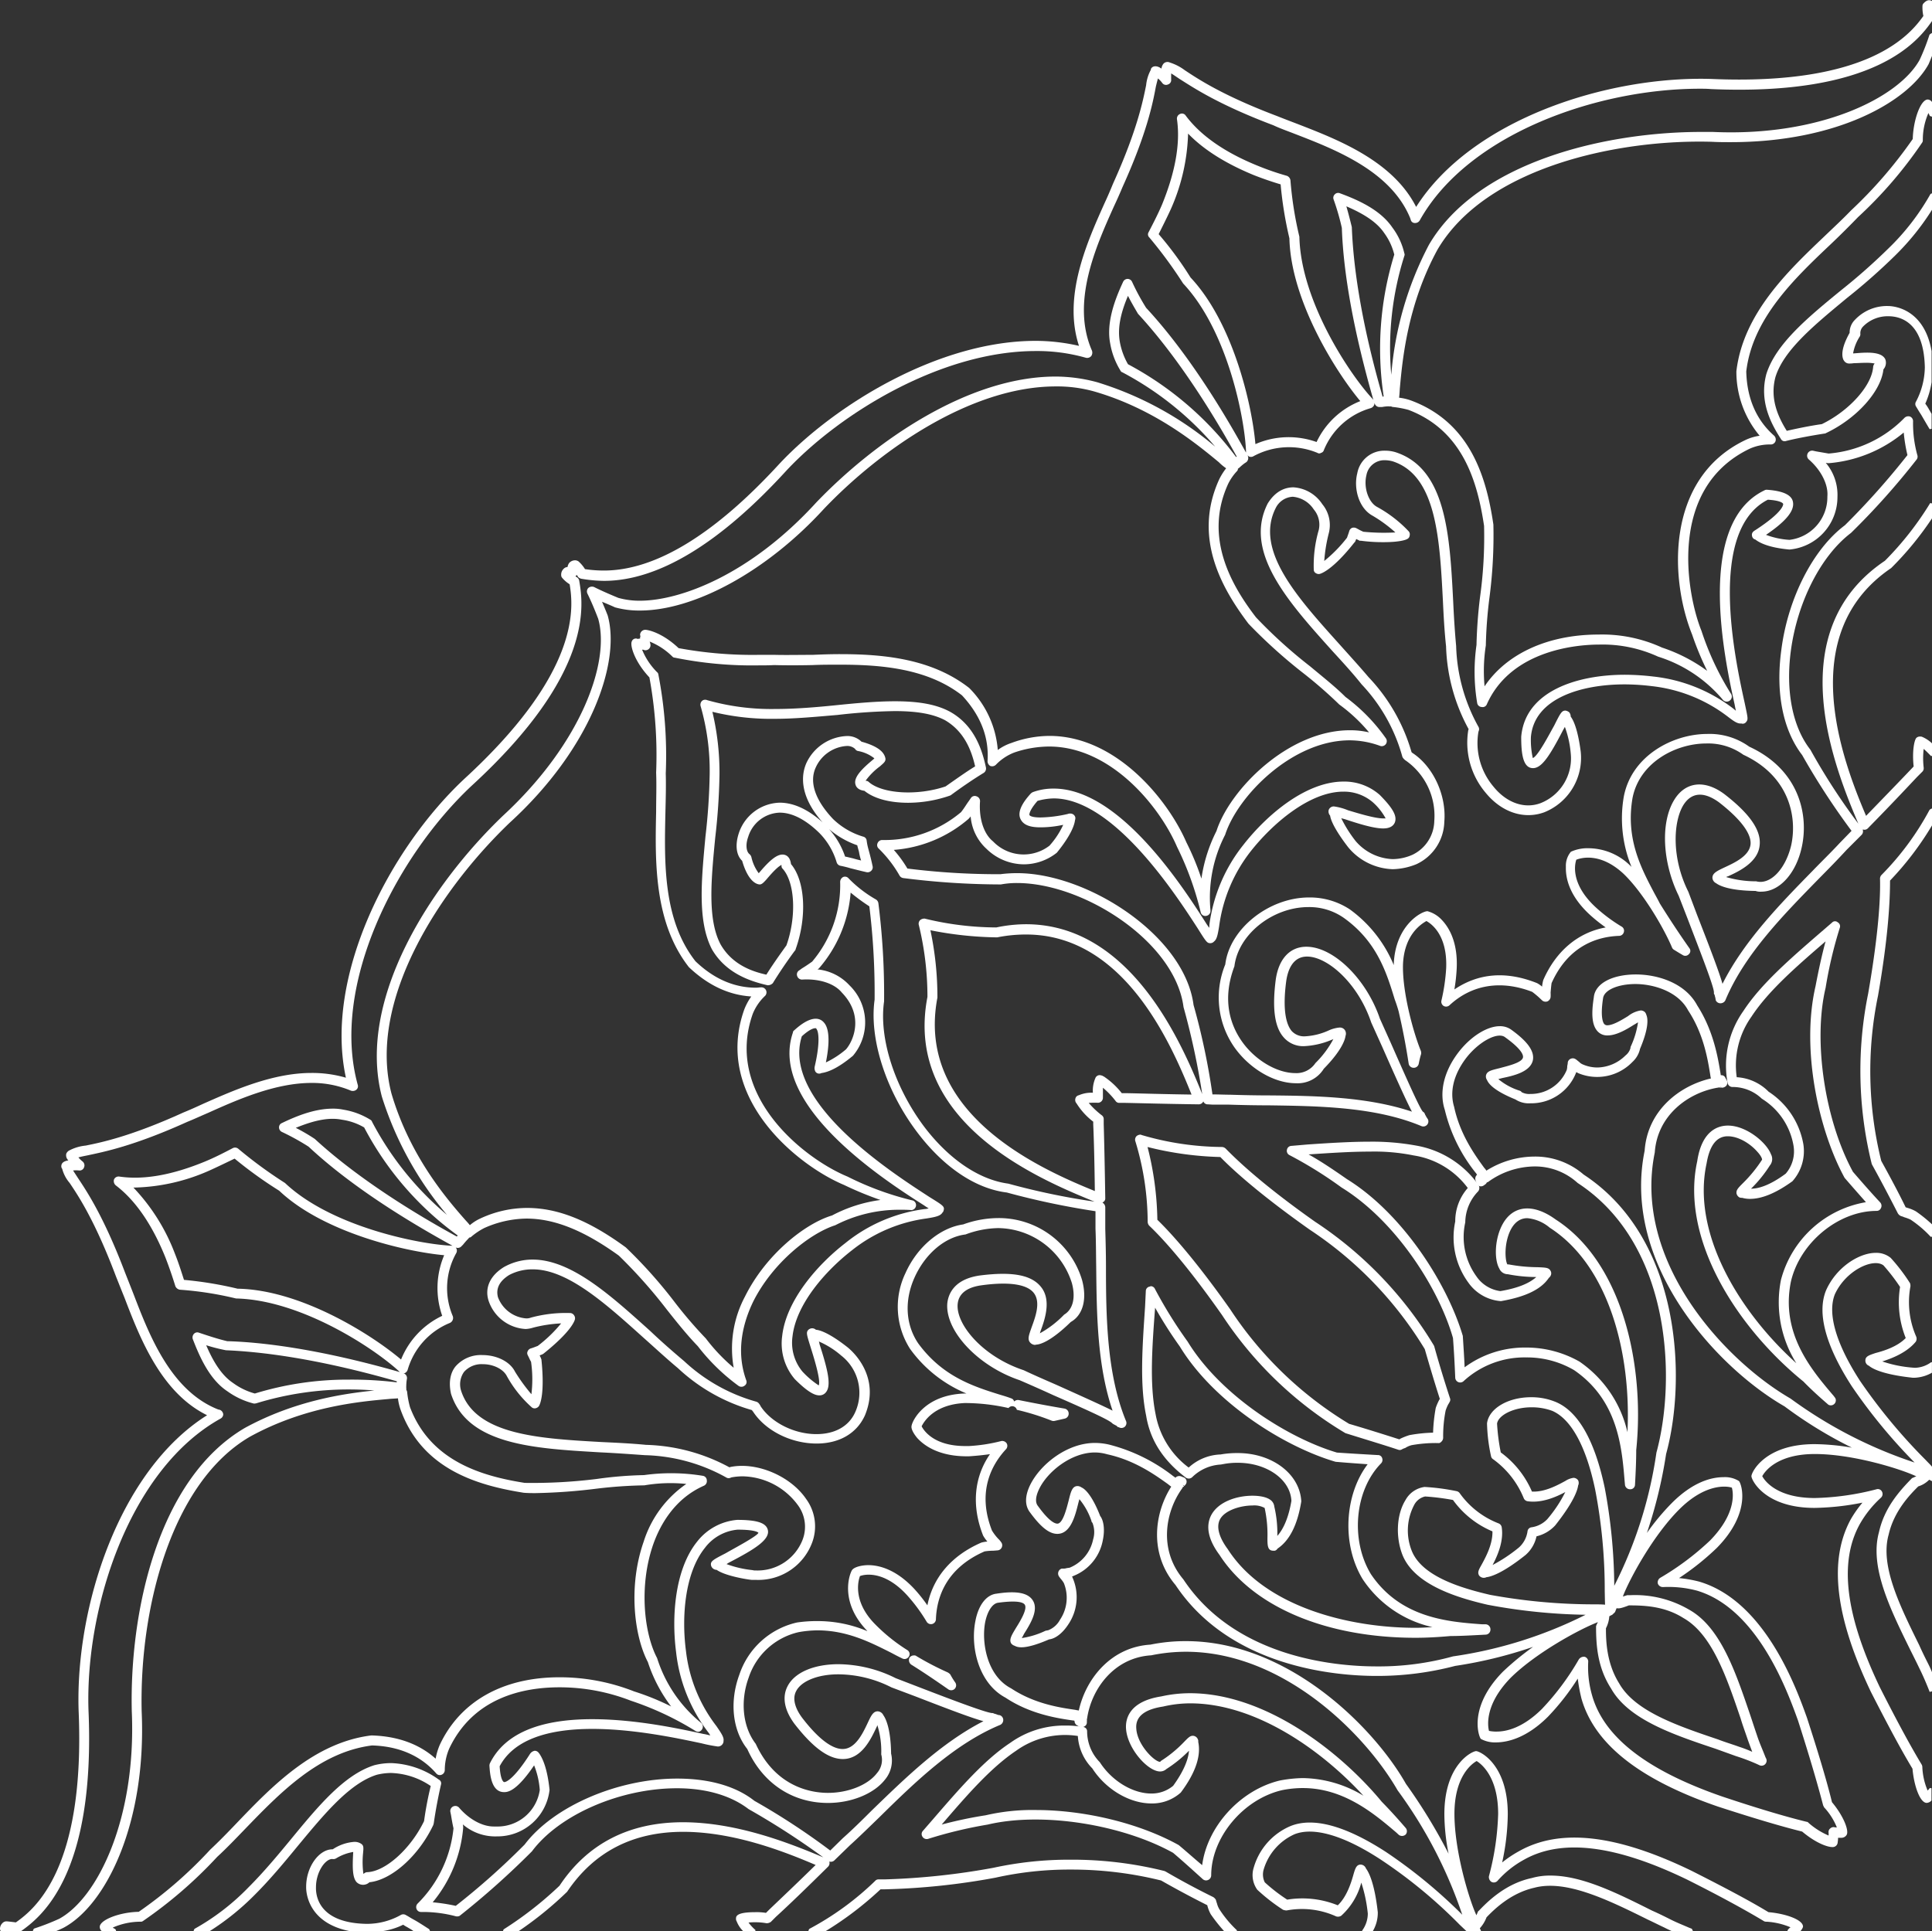 <svg xmlns="http://www.w3.org/2000/svg" viewBox="0 0 385.38 385.27"><rect x="0" y="0" width="385.38" height="385.27" fill="#333333" stroke="none"/><defs><style>.cls-1{fill:#fff;}</style></defs><g id="Layer_2" data-name="Layer 2"><g id="Layer_1-2" data-name="Layer 1"><path class="cls-1" d="M226.72,226.64a1,1,0,0,0-.24,1.06,55.59,55.59,0,0,1,2.45,16.1,1.25,1.25,0,0,0,.29.7c2.81,2.67,7.59,7.95,14.55,17.86a75.89,75.89,0,0,0,24.61,23.55c4.05,1.27,7.6,2.33,10.55,3.31a.81.81,0,0,0,.7-.07,2.73,2.73,0,0,1,.67-.28,4.25,4.25,0,0,1,1.3-.57,27.65,27.65,0,0,1,5-.42h.28c.25.08.53-.14.71-.35a1.07,1.07,0,0,0,.28-.7,26.45,26.45,0,0,1,.49-5.42,8.88,8.88,0,0,1,.49-1.19,6.74,6.74,0,0,0,.36-.63.84.84,0,0,0,0-.71c-1.05-3.23-2.14-6.75-3.13-10.33a2.12,2.12,0,0,0-.11-.21,77.22,77.22,0,0,0-23.65-24.61c-9.92-7-15.12-11.82-17.8-14.56a1.2,1.2,0,0,0-.7-.35,58.11,58.11,0,0,1-16.1-2.39.51.51,0,0,0-.31-.07A1.27,1.27,0,0,0,226.72,226.64Zm2.18,2.18a65.61,65.61,0,0,0,14.52,2c2.74,2.81,8.09,7.6,17.83,14.49a75.44,75.44,0,0,1,22.95,23.83c1,3.45,2,6.82,3,9.92,0,.06-.08.14-.11.2a10.69,10.69,0,0,0-.7,1.62,33,33,0,0,0-.53,4.93,29.74,29.74,0,0,0-4.71.49,12.91,12.91,0,0,0-1.79.7c-.11.07-.18.14-.25.14-2.85-.91-6.29-2-10-3.09a74.4,74.4,0,0,1-23.72-22.85c-6.86-9.71-11.64-15.05-14.53-17.86A61.89,61.89,0,0,0,228.9,228.82Z"/><path class="cls-1" d="M.49,383.65a1.12,1.12,0,0,1,.77-.35c.22,0,.85.07,1.9.21,3.8-2.67,13.89-10.76,12.52-42.33-.64-20.67,8.08-47.81,25.63-58.85-9.18-4.5-13.4-15.4-16.49-23.48-.63-1.55-1.2-3-1.69-4.22-4.15-11-7.45-16-9.24-18.64a7.05,7.05,0,0,1-1.48-2.81.79.79,0,0,1-.18-.49c0-.49.22-1,1.41-1.2a1.38,1.38,0,0,1-.42-1.33,1.33,1.33,0,0,1,.7-.7,8.82,8.82,0,0,1,3.17-.92c3.12-.63,9-1.83,19.51-6.61,1.23-.49,2.63-1.13,4-1.76,6.19-2.74,13.85-6.12,21.51-6.12A24,24,0,0,1,69,215c-4.39-20.18,8.61-45.56,23.63-59.63,23.2-21.3,21.76-34.17,21-38.81a6.27,6.27,0,0,1-1.47-1.26.81.81,0,0,1-.22-.57,1.58,1.58,0,0,1,.43-1.19,1.14,1.14,0,0,1,.84-.42,1.78,1.78,0,0,1,.35-.84,1.59,1.59,0,0,1,1.23-.5,1.32,1.32,0,0,1,.6.21,7,7,0,0,1,1.3,1.55,25.57,25.57,0,0,0,3.77.28c10.26,0,22.07-7.17,35.08-21.37C166.57,80.74,187.24,68,206.58,68a38.8,38.8,0,0,1,8.65,1c-3.24-9.84,1.54-20.53,5.13-28.54.63-1.34,1.19-2.68,1.68-3.87C226.83,26,228,20.07,228.62,17a8.09,8.09,0,0,1,.95-3.09v-.14c.28-.64,1.16-.78,2.11-.08a1.82,1.82,0,0,1,.42-1,1.09,1.09,0,0,1,1.27-.21A9.9,9.9,0,0,1,236.32,14c2.64,1.75,7.59,5.06,18.39,9.14,1.22.49,2.56,1,4,1.55,8.16,3.16,19.09,7.38,23.77,16.59,11.07-17.44,38.07-26.16,58.88-25.53C372.79,17.11,381,6.91,383.66,3.19a7.84,7.84,0,0,1-.18-2,.79.79,0,0,1,.25-.56c.74-.77,1.23-.63,1.65-.43v4c-2.67,3.8-11,15-44.09,13.57-.77-.07-1.47-.07-2.25-.07-20.53,0-46.26,9.07-55.86,26.3a1.07,1.07,0,0,1-.95.49.83.83,0,0,1-.84-.7.44.44,0,0,1-.07-.21C277.45,34.05,266.2,29.77,258,26.6c-1.45-.56-2.82-1.05-4-1.61-11-4.15-16-7.53-18.77-9.28-.64-.43-1.24-.85-1.62-1.06v1.2a.91.91,0,0,1-.63,1,.92.92,0,0,1-1.13-.28,4.61,4.61,0,0,0-.88-.92c-.1.42-.28,1.06-.42,1.69-.6,3.23-1.79,9.28-6.65,20-.49,1.19-1.09,2.53-1.75,3.94-3.59,8-8.51,19.05-4.36,28.61a1.18,1.18,0,0,1-.11,1.13,1.07,1.07,0,0,1-1.09.35,35.45,35.45,0,0,0-10-1.34c-18.74,0-38.88,12.31-49.65,23.77-13.35,14.63-25.66,22.08-36.48,22.08a29.1,29.1,0,0,1-4.5-.42,1.27,1.27,0,0,1-.71-.43c0-.14-.14-.2-.17-.34,0,.06-.11.14-.18.14s-.07.06-.07.14.21.14.28.21a1,1,0,0,1,.42.63c.77,4.57,3.2,18.35-21.51,41C78.93,171,65.88,196.69,71.37,216.45a.9.9,0,0,1-.36,1,1.14,1.14,0,0,1-1.16.07,19.93,19.93,0,0,0-7.7-1.48c-7.24,0-14.72,3.31-20.7,6-1.48.63-2.85,1.27-4.08,1.76-10.72,4.85-16.7,6-19.86,6.68-.7.14-1.41.28-1.87.42a6,6,0,0,0,.88.85,1,1,0,0,1,.25,1.12.92.92,0,0,1-1,.63,6.7,6.7,0,0,0-1.19,0c.21.36.6.92.95,1.48,1.83,2.74,5.2,7.8,9.42,18.91.53,1.34,1.09,2.75,1.69,4.29,3.13,8.16,7.42,19.27,16.87,23l.35.08a1.07,1.07,0,0,1,.67.91A1,1,0,0,1,44,283C26,293,17,320.37,17.65,341.11c1.44,33.05-9.53,41.35-13.47,44.16h-4a1,1,0,0,1-.18-.42A1.58,1.58,0,0,1,.49,383.65Z"/><path class="cls-1" d="M383.2,82.71c-.42-.63-.74-1.19-1-1.61a.91.91,0,0,1,0-1,15.12,15.12,0,0,0,1.75-6.82c-.2-9.28-5.13-10.19-7.27-10.19a6.88,6.88,0,0,0-5,2,1.93,1.93,0,0,0-.6,1.4,1,1,0,0,1-.1.63,9.12,9.12,0,0,0-1.34,3.38h.14c1.9-.14,5.49-.57,6.29,1.19a2,2,0,0,1-.38,2c-.49,4.43-5.38,9.84-11.5,12.73a.37.37,0,0,1-.24.07c-2.67.42-5.38.91-7.67,1.48a.83.83,0,0,1-1.05-.42c-1.94-3-4.36-7.46-2.89-12.94,1.9-6,8.23-11.25,14.95-16.74a120,120,0,0,0,9.38-8.29A47.21,47.21,0,0,0,385,38.84c.07-.21.28-.21.42-.29v3.24A50.25,50.25,0,0,1,378,51a120.83,120.83,0,0,1-9.57,8.44c-6.43,5.34-12.58,10.33-14.27,15.75-1.16,4.29.49,7.94,2.25,10.76,2.15-.49,4.61-1,7-1.34,5.48-2.67,9.94-7.66,10.23-11.39a1.18,1.18,0,0,1,.24-.63l.07-.07a8.34,8.34,0,0,0-1.83-.14c-.84,0-1.68.07-2.32.07a5.26,5.26,0,0,1-.91.07,1.19,1.19,0,0,1-1.06-.56h0a1.22,1.22,0,0,1-.21-.43c-.25-.77-.25-2.32,1.33-5.13a3.57,3.57,0,0,1,1.06-2.6,8.77,8.77,0,0,1,6.54-2.75c1.86,0,7.35,1,8.75,9v6.19a16.49,16.49,0,0,1-1.26,4.29,9,9,0,0,1,.77,1.2c.14.21.32.56.49.84v3c-.14-.08-.35.14-.42,0C384.22,84.47,383.66,83.49,383.2,82.71Z"/><path class="cls-1" d="M228.41,260.67c-.53,7.95-1.09,15.47.21,21.73.81,5,3.48,9,7.91,12.37a1,1,0,0,0,1.26-.06,8.81,8.81,0,0,1,5.7-2.54c.07,0,.35-.07.42-.07a14.58,14.58,0,0,1,3-.28c5.77,0,10.48,3.31,10.69,7.59-.52,3.1-1.47,5.49-2.81,7a23.07,23.07,0,0,0-.6-5.84,1.9,1.9,0,0,0-.52-1.13c-.92-.91-2.78-1.05-3.84-1.05-3.12,0-6.85,1.19-8.26,3.94-1.09,2.18-.56,4.85,1.69,7.87,6.65,10.34,21.23,16.53,39.09,16.53,2.39,0,4.75-.15,7-.35,2.05,0,4.36-.14,7.07-.28a1,1,0,0,0,.88-1.06,1,1,0,0,0-.92-1h-.73c-6.86-.49-16.31-1.26-22.19-10-4.14-6.82-3.23-16.73,2-22.08a1,1,0,0,0,.25-1.05.86.86,0,0,0-.88-.63c-2.43-.14-5.13-.29-8.16-.5-9.7-2.88-23.2-11.39-29.77-22.14a90,90,0,0,1-6.51-10.48.92.92,0,0,0-.84-.57c-.07,0-.14.08-.21.08a.9.9,0,0,0-.78.84Zm2,.21a84,84,0,0,0,4.93,7.74c6.81,11.18,20.81,20,31.07,23,2.36.21,4.5.35,6.4.49-4.64,6.12-5.2,16-1,22.92a22.61,22.61,0,0,0,13.92,9.57c-1.13.07-2.25.14-3.38.14-13.22,0-30.05-4.15-37.44-15.68-1.26-1.69-2.5-4.08-1.58-5.91s4.08-2.81,6.5-2.81a4.3,4.3,0,0,1,2.43.49,24.87,24.87,0,0,1,.56,6c0,1.41,0,2.53,1.16,2.53h.32a.92.92,0,0,0,.53-.42c2.42-1.62,4-4.78,4.74-9.42-.28-5.49-5.83-9.64-12.66-9.64a18.86,18.86,0,0,0-3.44.28,9.87,9.87,0,0,0-6.36,2.61,17.06,17.06,0,0,1-6.61-10.69C229.29,276.07,229.82,268.69,230.41,260.88Z"/><path class="cls-1" d="M184.11,365.23a.94.94,0,0,0-.1,1.19,1,1,0,0,0,1.12.43A87,87,0,0,1,197,364c10.94-2.6,26.86,0,37,5.63,2.15,1.83,4.15,3.66,5.94,5.27a1,1,0,0,0,1.06.14,1,1,0,0,0,.6-.91c0-7.53,6.36-15.19,14.13-17a20.87,20.87,0,0,1,4.15-.42c8.19,0,14.24,5.13,18.63,8.86l.53.49a1.07,1.07,0,0,0,1.34-.07,1,1,0,0,0,0-1.34c-1.72-2-3.23-3.65-4.75-5.2-8.19-9.91-23.16-21.66-38.25-21.66a26.41,26.41,0,0,0-5.76.64c-6.4,1-7.18,4.5-7,6.54.32,3.93,4.36,8.43,6.79,8.43a1.88,1.88,0,0,0,1.26-.49,25.51,25.51,0,0,0,4.5-3.65c-.14,1.89-1.19,4.28-3.16,7a6.7,6.7,0,0,1-4.36,1.54c-3.73,0-7.88-2.53-10.27-6.25a8.78,8.78,0,0,1-2.53-6.12.87.87,0,0,0-.84-.91,19.33,19.33,0,0,0-3.48-.28,18.48,18.48,0,0,0-11,3.44c-5.24,3.45-10.2,9.21-15.43,15.26Zm3.7-1.2c5.06-5.9,9.84-11.39,14.87-14.76A16.71,16.71,0,0,1,215,346.32a10.05,10.05,0,0,0,2.88,6.46c2.67,4.15,7.38,7,11.81,7a8.53,8.53,0,0,0,5.84-2.17c3-4,4.07-7.39,3.48-10.13a.77.77,0,0,0-.07-.49,1.1,1.1,0,0,0-1-.71c-.56,0-.91.36-1.86,1.34a24.61,24.61,0,0,1-4.57,3.72l-.07.15c-1.13,0-4.57-3.38-4.78-6.61-.22-2.39,1.61-3.87,5.34-4.43a23.8,23.8,0,0,1,5.41-.64c13.15,0,26.3,9.43,34.56,18.43a23.94,23.94,0,0,0-12.09-3.52,26.58,26.58,0,0,0-4.61.49c-7.91,1.9-14.48,9.21-15.47,16.88-1.44-1.2-3-2.6-4.67-4-7.84-4.36-18.74-7-28.51-7a41.07,41.07,0,0,0-10,1.05A83.28,83.28,0,0,0,187.81,364Z"/><path class="cls-1" d="M6.89,384.71c-.21.06-.28.34-.35.56h4.6c.5-.22,1-.42,1.55-.7,8.54-4.58,16.56-21,15.57-43.11-.49-20.74,6-45.77,21.59-54.84,10.9-6,21.76-7,27.63-7.52.71-.08,1.34-.08,1.9-.14a10.32,10.32,0,0,0,.57,2.39c4.36,11.88,15.43,15,24.53,16.45.85.07,1.62.07,2.33.07a114.25,114.25,0,0,0,12.37-.91,91.09,91.09,0,0,1,9.35-.64,30.75,30.75,0,0,1,8.37-.28,22,22,0,0,0-8.51,11.53c-3.1,8.86-1.9,18.78.84,24a30,30,0,0,0,4.64,8.86,50.7,50.7,0,0,0-7.38-3,40.54,40.54,0,0,0-14.9-2.82c-11.25,0-19.73,4.78-23.81,13.36a12.14,12.14,0,0,0-.88,2.88c-3.3-2.95-7.62-4.5-12.83-4.64-11.42,1.41-19.86,10.2-26.68,17.3-1.9,2-3.73,3.87-5.45,5.48A85.78,85.78,0,0,1,27.67,381.4c-3.83.07-7.77,1.62-7.77,3a1.12,1.12,0,0,0,.49.92H23.2c-.07-.14-.07-.36-.24-.5a1.65,1.65,0,0,1-.46-.28A13.74,13.74,0,0,1,28,383.37a.75.75,0,0,0,.53-.14,88,88,0,0,0,14.8-12.8c1.76-1.61,3.59-3.52,5.48-5.48,7-7.24,14.84-15.4,25.39-16.74,5.27.14,9.7,2,12.8,5.56a.92.92,0,0,0,1.09.28,1,1,0,0,0,.63-.92,11,11,0,0,1,.88-4.28c4.78-10.13,14.62-12.24,22-12.24a39.16,39.16,0,0,1,14.23,2.67,60.64,60.64,0,0,1,12.91,6.05.9.9,0,0,0,1.26-.28,1,1,0,0,0-.14-1.34,27.15,27.15,0,0,1-8.79-12.94c-2.57-4.85-3.66-14.27-.81-22.56,1.37-3.94,4.26-9.22,10.16-11.82a1,1,0,0,0,.57-1.05.93.93,0,0,0-.78-.92,39.14,39.14,0,0,0-11.77-.14h-.15a77.7,77.7,0,0,0-9.28.77,104.21,104.21,0,0,1-14.34.78c-8.47-1.34-18.81-4.29-22.89-15.12a18,18,0,0,1-.56-2.95.9.9,0,0,0-.18-.49.7.7,0,0,0,0-.28,10.4,10.4,0,0,1,.07-1.55l.07-.42a1,1,0,0,0-.7-1.06h.21a1.14,1.14,0,0,0,.63-.7,14.41,14.41,0,0,1,8.44-9.35,1.1,1.1,0,0,0,.56-1.34A14.3,14.3,0,0,1,91,250a1,1,0,0,0,0-1,.45.45,0,0,0-.11-.14,1,1,0,0,0,1.2-.28l.28-.28a14.25,14.25,0,0,1,1.06-1.2c.06-.07.1-.14.17-.21a.65.65,0,0,0,.46-.21A13.37,13.37,0,0,1,96.57,245,21.17,21.17,0,0,1,105,243.1c5.63,0,11.5,2.39,18.43,7.38A99.92,99.92,0,0,1,133,261.24c2.11,2.67,4.15,5.2,6.19,7.31a40,40,0,0,0,8.15,7.94,1,1,0,0,0,1.2-.07.87.87,0,0,0,.32-1.05c-2.22-6.12-.46-11.88,1.37-15.68,3.86-7.73,11.32-13.64,16.38-15.26a27.77,27.77,0,0,1,12.79-3.09c.85,0,1.66,0,2.43.07a1,1,0,0,0,.32-1.9,60,60,0,0,1-13.08-4.78c-8.72-3.59-24.68-16.24-18.91-32.49a10.15,10.15,0,0,1,2.46-3.58,1,1,0,0,0,.17-1.13,1,1,0,0,0-.95-.56c-.35,0-.7.07-1.05.07-4.33,0-8.4-1.76-12.06-5.27-6.47-8.23-6.22-19.62-6-29.61.07-2.81.14-5.48.07-7.87a84.76,84.76,0,0,0-1.48-19.76.62.62,0,0,0-.24-.42,13.72,13.72,0,0,1-3-4.5c.14,0,.32,0,.39.07a1,1,0,0,0,1.26-1.19,2.19,2.19,0,0,0-.14-.5,13.66,13.66,0,0,1,4.54,3,.62.62,0,0,0,.46.21,77.4,77.4,0,0,0,16.7,1.54c1,0,2,0,3.13-.06,2.17.06,4.92.06,7.66,0,1.76-.08,3.59-.08,5.41-.08,8.16,0,17.44.71,24.4,6.12,3.66,3.94,5.42,8.3,5.1,13.08a1.11,1.11,0,0,0,.53,1,1.07,1.07,0,0,0,1.12-.22,10.12,10.12,0,0,1,3.69-2.46,21.71,21.71,0,0,1,6.93-1.19c12.38,0,22.08,12,25.52,20a62.08,62.08,0,0,1,4.71,13,.94.94,0,0,0,1.13.78,1,1,0,0,0,.84-1.06,27.34,27.34,0,0,1,2.92-15.11c2.49-7.74,13.36-18.85,24.85-18.85a17.93,17.93,0,0,1,6.12,1.13,1,1,0,0,0,1.13-1.48,35.89,35.89,0,0,0-8.09-8.3c-2-2-4.46-3.94-7.06-6.11a95.92,95.92,0,0,1-10.8-9.78C245.81,117,240,107.32,245,96.49A10.55,10.55,0,0,1,246.73,94a.63.63,0,0,0,.2-.49l.29-.21a9.67,9.67,0,0,1,1-.85l.42-.28a1.09,1.09,0,0,0,.25-1.26s0,0,0-.07l.2.21a1,1,0,0,0,1-.07,14.84,14.84,0,0,1,12.69-.64.66.66,0,0,0,.74,0,.79.79,0,0,0,.56-.56,14.33,14.33,0,0,1,9.35-8.36,1.14,1.14,0,0,0,.71-.71v-.21h.07a1,1,0,0,0,1,.7h.46a8.12,8.12,0,0,1,1.23-.14h.28c.07.08.21,0,.28,0a1,1,0,0,0,.49.14,19.16,19.16,0,0,1,3,.57c10.93,4.15,13.78,14.48,15.08,23.13a87.37,87.37,0,0,1-.81,14.27,95,95,0,0,0-.7,9.5,37.72,37.72,0,0,0,.14,11.6.93.93,0,0,0,.88.77.89.89,0,0,0,1.05-.56c4.92-11,18.39-11.89,22.4-11.89A26.57,26.57,0,0,1,330.75,131a27.64,27.64,0,0,1,12.94,8.64,1,1,0,0,0,1.33.14,1,1,0,0,0,.29-1.33,56.41,56.41,0,0,1-5.91-12.59c-2.85-7-7-28.4,9.63-36.35a9.87,9.87,0,0,1,4.22-.84,1,1,0,0,0,.91-.64,1.07,1.07,0,0,0-.28-1.12c-3.51-3.09-5.41-7.38-5.55-12.8,1.23-10.54,9.56-18.49,16.84-25.38,2-1.9,3.83-3.73,5.45-5.41A84.84,84.84,0,0,0,383.38,28.5a.78.78,0,0,0,.17-.49,13.21,13.21,0,0,1,1.13-5.49c0,.14.14.28.21.5s.32.14.49.28V20.35a1.14,1.14,0,0,0-.84-.5c-1.41,0-2.89,4-3,7.88A89.48,89.48,0,0,1,369.21,42c-1.62,1.69-3.45,3.38-5.42,5.27-7.17,6.83-16.09,15.33-17.43,26.8A19.85,19.85,0,0,0,351,86.93a9.9,9.9,0,0,0-2.81.84c-16.1,7.67-15.09,27.85-10.66,38.82a60.06,60.06,0,0,0,3,7.24,32.45,32.45,0,0,0-9-4.64,28.6,28.6,0,0,0-12.65-2.6c-10.2,0-18.42,3.87-22.75,10.33a33.22,33.22,0,0,1,.25-8.15,89.7,89.7,0,0,1,.7-9.36,95.47,95.47,0,0,0,.81-14.76c-1.37-9.28-4.5-20.32-16.42-24.75a10.68,10.68,0,0,0-2.39-.56c.07-.57.11-1.13.14-1.76.53-5.91,1.55-16.81,7.52-27.78,9.7-16.52,36.18-22.07,54.81-21.51,1.23.07,2.5.07,3.69.07,21.24,0,35.34-8.09,39.45-15.54.28-.63.49-1.19.7-1.69V6.57c-.21.14-.42.2-.53.42a43.76,43.76,0,0,1-1.93,4.92C378.77,19.5,363,27.3,341.65,26.32h-2.32c-19,0-44.58,5.91-54.29,22.5a67.25,67.25,0,0,0-7.52,25.95,60.69,60.69,0,0,1,2.6-23.7.68.68,0,0,0,0-.56,13.63,13.63,0,0,0-2.39-5.13c-2.39-3.52-6.82-5.49-10.47-6.83a.91.91,0,0,0-1,.22.93.93,0,0,0-.25,1,47,47,0,0,1,1.65,5.7c.32,9.35,2.46,20.95,6.29,34.31a1.07,1.07,0,0,1-.1-.14c-4.46-4.71-14.38-19.48-14.66-32.42A72.73,72.73,0,0,1,257.41,36a1.12,1.12,0,0,0-.7-.92,54.48,54.48,0,0,1-5.8-2c-6.61-2.67-11.43-6.05-14.38-10a.89.89,0,0,0-1.13-.35,1,1,0,0,0-.63,1.05c.71,4.85-.35,10.62-3,17.09-.81,1.89-1.76,3.72-2.67,5.48a.82.82,0,0,0,.14,1A88,88,0,0,1,236,56.55c8.93,9.5,12.3,27,12.55,33.55a.46.46,0,0,0,0,.2c-2.84-5.13-10.47-18.7-19.93-28.89a45.34,45.34,0,0,1-2.78-5.14,1,1,0,0,0-.91-.63,1,1,0,0,0-.92.63c-1.61,3.45-3.37,8.09-2.56,12.24a15.16,15.16,0,0,0,2,5.34c.11.22.21.36.42.42A62.94,62.94,0,0,1,242.4,89.11a66.86,66.86,0,0,0-23.59-12.87,32.09,32.09,0,0,0-8.22-1.12c-17.58,0-36.14,13-47.75,25.1-13.22,14.49-27.21,19.62-35.22,19.62a15.63,15.63,0,0,1-4.29-.57c-1.69-.7-3.31-1.4-4.85-2.17a1.13,1.13,0,0,0-1.13.2,1,1,0,0,0-.17,1.13c.73,1.48,1.44,3.17,2.14,5,2.43,8.58-3.31,24.82-19,39.31-14.31,13.71-29.19,36.56-24.16,56a68.22,68.22,0,0,0,13,23.62,61.57,61.57,0,0,1-14.94-18.56.72.72,0,0,0-.35-.42,14.65,14.65,0,0,0-5.35-2,10,10,0,0,0-2.1-.21c-2.82,0-6,.84-10.2,2.88a.91.91,0,0,0-.56.84,1,1,0,0,0,.56.92,47,47,0,0,1,5.34,2.95c9.92,9.28,23.34,16.8,28.69,19.76h-.1c-6.54-.28-24.09-3.8-33.3-12.52a88.21,88.21,0,0,1-9.31-6.82,1,1,0,0,0-1.09-.14c-1.76.92-3.66,1.9-5.56,2.68-6.47,2.67-12.2,3.72-17.08,3a1,1,0,0,0-1.06.56,1.12,1.12,0,0,0,.35,1.2c3.87,2.95,7.21,7.73,9.88,14.34.74,1.9,1.44,3.94,2,5.77a1.21,1.21,0,0,0,.88.7,67.93,67.93,0,0,1,11.22,1.75c13.15.29,27.91,10.2,32.62,14.63a.11.11,0,0,0,.11.07c-16.45-4.71-27.81-6-34.49-6.18-1.83-.43-3.73-1.06-5.62-1.69a.91.91,0,0,0-1,.21,1.06,1.06,0,0,0-.25,1.05c1.41,3.66,3.38,8.09,6.89,10.41A15.36,15.36,0,0,0,50.62,280a1.57,1.57,0,0,0,.57-.07,62.62,62.62,0,0,1,18.35-2.74c1.86,0,3.58.07,5.13.21-6.33.63-16,2.11-25.8,7.45-17.44,10.19-23.06,36.85-22.58,56.6.92,21.24-6.75,37.13-14.48,41.34A47.37,47.37,0,0,1,6.89,384.71ZM269.65,45.3c-.36-1.47-.7-2.81-1.09-4.14,3.76,1.61,6.19,3.3,7.56,5.34a12.11,12.11,0,0,1,2,4.29A63.73,63.73,0,0,0,276,79.05a.27.27,0,0,1-.21.08C272,66,270,54.59,269.65,45.3ZM237.48,55.36a69.59,69.59,0,0,0-6.36-8.65c.84-1.69,1.69-3.37,2.46-5.06a39.72,39.72,0,0,0,3.41-15c3.13,3.24,7.55,6,13.15,8.3,1.79.7,3.65,1.34,5.31,1.83a76.22,76.22,0,0,0,1.75,10.76c.28,12.37,9.21,26.58,14.14,32.48a16.19,16.19,0,0,0-8.72,8.16,16.56,16.56,0,0,0-12.2.42C249.75,80.82,246,64.43,237.48,55.36ZM225,72.66a13.94,13.94,0,0,1-1.62-4.43c-.45-2.53,0-5.41,1.62-9.21.6,1.19,1.3,2.39,2,3.58,9.28,10.06,16.77,23.2,19.69,28.48a.15.15,0,0,1-.14.07A65,65,0,0,0,225,72.66ZM78.08,218.13c-4.82-18.56,9.7-40.71,23.59-54,16.31-14.9,22.15-32.06,19.55-41.34-.39-1-.77-1.9-1.13-2.74.84.35,1.69.7,2.61,1.12a18.12,18.12,0,0,0,4.92.63c11,0,25.45-7.94,36.7-20.25,11.25-11.81,29.36-24.46,46.27-24.46a27.37,27.37,0,0,1,7.66,1c11.95,3.45,20.39,10.41,24.89,14.13a9.4,9.4,0,0,0,1.44,1.2,12.54,12.54,0,0,0-1.37,2.18c-5.42,11.81.74,22.08,5.83,28.83a103.17,103.17,0,0,0,11.11,10,89.29,89.29,0,0,1,7,6.12,32.63,32.63,0,0,1,5.94,5.56,16.27,16.27,0,0,0-3.8-.43c-12.37,0-24,11.88-26.64,20.11a30.68,30.68,0,0,0-3,9.49,53.24,53.24,0,0,0-3-7.24c-3.69-8.51-14-21.23-27.32-21.23a22.13,22.13,0,0,0-7.59,1.41,9.56,9.56,0,0,0-2.71,1.4,19.67,19.67,0,0,0-5.7-12.37c-7.56-5.91-17.26-6.75-25.77-6.75-1.86,0-3.65.06-5.45.14-2.7,0-5.27.06-7.62,0h-3.13a81,81,0,0,1-16-1.34c-3.16-3-6-3.66-6.68-3.66a1.06,1.06,0,0,0-1,.92.76.76,0,0,0,.07.35,1.19,1.19,0,0,0-.07.49,1.3,1.3,0,0,0-.46.07.86.86,0,0,0-1.2.5c-.38.84.6,4.07,3.52,7.17a85.58,85.58,0,0,1,1.34,19c.1,2.46,0,5.06,0,7.81-.21,9.84-.46,22.07,6.54,31,3.87,3.66,8,5.56,12.44,5.84a11.93,11.93,0,0,0-1.4,2.6c-6.26,17.58,10.68,31.15,19.9,35a67.6,67.6,0,0,0,7.27,3,28.84,28.84,0,0,0-9.66,3.09c-5.42,1.62-13.22,7.81-17.37,16.18a22.06,22.06,0,0,0-2.25,14.2,36,36,0,0,1-5.55-5.84,87,87,0,0,1-6.16-7.17,95.39,95.39,0,0,0-9.81-11c-7.38-5.41-13.6-7.87-19.69-7.87a22.09,22.09,0,0,0-9.34,2.11,8.83,8.83,0,0,0-2.08,1.33c-.31-.42-.74-.84-1.16-1.33C88.66,238.66,81.63,230.23,78.08,218.13Zm-15.29,9.08A37.37,37.37,0,0,0,59,225c3.94-1.62,6.79-2.11,9.21-1.62a12.22,12.22,0,0,1,4.43,1.54A62.36,62.36,0,0,0,91.3,246.47c-.07.07-.1.14-.18.21C85.71,243.73,72.63,236.27,62.79,227.21Zm-15.4,29.88a74.07,74.07,0,0,0-10.69-1.76c-.52-1.62-1.12-3.51-1.83-5.28a39.24,39.24,0,0,0-8.26-13.14H27a38.79,38.79,0,0,0,14.74-3.38c1.72-.77,3.44-1.62,5.06-2.39a84.08,84.08,0,0,0,8.89,6.4c8.83,8.37,25.21,12.17,32.91,12.87a16.76,16.76,0,0,0-.39,12.09A16.43,16.43,0,0,0,80,271.22C74.11,266.23,60,257.3,47.39,257.09Zm22.15,18.14A62.9,62.9,0,0,0,50.84,278a13.19,13.19,0,0,1-4.36-2.11c-2-1.33-3.73-3.72-5.35-7.52a36.18,36.18,0,0,0,3.94,1c6.75.28,17.89,1.55,34.07,6.19,0,.07,0,.14,0,.21A74.12,74.12,0,0,0,69.54,275.23Z"/><path class="cls-1" d="M271.72,385.13s0,.07,0,.14h2.11a7.21,7.21,0,0,0,1-3.8c-.67-6-1.87-8.09-2.36-8.72a1.15,1.15,0,0,0-1.06-.77c-.84,0-1.08.77-1.44,2-.45,1.62-1.33,4.43-3.12,6.12a18.81,18.81,0,0,0-10.09-1.13,34.38,34.38,0,0,1-4.47-3.45,3.52,3.52,0,0,1-.21-2.6,11.16,11.16,0,0,1,6.15-7c3.73-1.47,9.67.14,17.19,5.06a98,98,0,0,1,15.75,13l1.34,1.27h2.88v-.14l-.21-.42a6.89,6.89,0,0,0,1.34-2.19c1.61-1.68,4.88-4.85,9.52-5.9,6.3-1.69,14.67,2.39,22.61,6.33,1.2.56,2.29,1.12,3.37,1.62.53.28,1,.48,1.45.7h4.25c-.14-.14-.14-.42-.32-.5l-.52-.2c-1.3-.57-2.57-1.06-3.94-1.77-1.12-.56-2.25-1.12-3.38-1.61-6.89-3.45-13.95-7-20.24-7a13.07,13.07,0,0,0-3.77.49c-5.31,1.13-8.89,4.78-10.58,6.54a.47.47,0,0,0-.21.28c-.11.28-.21.49-.28.63v-.07c-1.48-3.23-4.36-12.8-4.36-20.18,0-7.59,3.55-10.05,4.43-10.54.56.35,4.29,2.74,4.29,10.54A53.63,53.63,0,0,1,297,374.3a1.15,1.15,0,0,0,.49,1.12,1,1,0,0,0,1.23-.21A19.64,19.64,0,0,1,304,371c7.49-4.22,18.14-3,32.59,4,6.58,3.3,11.71,6.12,15.33,8.3a1,1,0,0,0,.45.07,14.34,14.34,0,0,1,4.79,1.12,1.71,1.71,0,0,0-.46.42c-.11.08-.11.22-.18.36h2.6a2.6,2.6,0,0,0,.36-.5,1.06,1.06,0,0,0,.17-.42c0-1.4-3.55-2.6-6.89-2.88-3.69-2.25-8.75-4.92-15.29-8.23-15.19-7.38-26.37-8.5-34.46-3.94a23,23,0,0,0-3.37,2.25,46.93,46.93,0,0,0,1.12-9.63c0-10-5.58-12.58-6.32-12.58s-6.33,2.6-6.33,12.58a41.08,41.08,0,0,0,.84,7.88,110.25,110.25,0,0,0-8.5-13.92C274,344.49,256.85,327.4,236.6,327.4a34.79,34.79,0,0,0-7.14.7c-8,.5-12.93,7-14.27,13.15-.21-.07-.46-.07-.67-.14-2.84-.42-8.05-1.12-12.83-4.29-4.88-2.53-5.94-9.28-5.17-13.22.46-2.25,1.48-3.72,2.57-3.86,3.06-.42,4.95-.28,5.34.42.53.91-1,3.37-1.75,4.57-.89,1.48-1.41,2.32-1,3.09a1.35,1.35,0,0,0,.7.5c.63.34,2,.84,6.89-1.27,1.27-.14,2.71-1.27,3.8-2.95a9.67,9.67,0,0,0,.91-9.28,1.11,1.11,0,0,0-.14-.29c.07-.07.21-.07.28-.14a9.5,9.5,0,0,0,5.87-7.17c.42-2,.18-3.87-.53-4.78-1.4-3.59-2.77-5.28-3.72-5.7a1.5,1.5,0,0,0-.78-.28c-1.12,0-1.37,1.2-1.82,3-.39,1.48-1.13,4.5-2.22,4.5-.46,0-1.58-.34-3.87-3.51-.59-.7-.49-1.9.22-3.38,1.68-3.51,6.43-7.31,11.14-7.31a9,9,0,0,1,2.43.36c5.51,1.19,9.59,4.14,12.06,5.9.28.21.52.42.73.56-3.37,5.27-4.46,13.36.85,19.62,10.86,16.31,31.67,18.14,40.11,18.14a61.13,61.13,0,0,0,15.68-2,87.5,87.5,0,0,0,15.54-3.8,56.27,56.27,0,0,0-6,4.93c-6.89,7-4.92,12.79-4.43,13.43a5.88,5.88,0,0,0,3,.7c2.39,0,6.18-.92,10.4-5.13a48.19,48.19,0,0,0,5.94-7.6,33.18,33.18,0,0,0,.74,4c2.57,9,11.46,16.1,27.18,21.52,6.92,2.25,12.55,3.94,16.84,5,2.67,2.25,5,3.09,6,3.09a1,1,0,0,0,1.09-1,4.12,4.12,0,0,0,.07-.85h.74a1.21,1.21,0,0,0,1-.63c.43-.91-.66-3.73-2.95-6.47-1.05-4.29-2.74-9.91-5-16.87-2.07-5.77-8.33-23.28-21.51-27.14a25.53,25.53,0,0,0-4-.7,52.46,52.46,0,0,0,7.52-6c7-7.1,4.92-12.87,4.43-13.36a5.25,5.25,0,0,0-3.09-.77c-2.36,0-6.05.91-10.27,5.13a46.56,46.56,0,0,0-5,6,93,93,0,0,0,3.83-15.75c4.05-14.69,3.17-42.89-16.45-55.75a14.72,14.72,0,0,0-9.8-3.59,18.12,18.12,0,0,0-9.6,2.81,3,3,0,0,0-.43-.56c-1.68-2.32-4.81-6.54-6-12.16-.92-3-.11-6.33,2.21-9.5,2.54-3.44,6.51-5.62,8-4.36,3.52,2.53,3.59,3.66,3.52,4-.21,1.06-3.06,1.69-4.57,2.11-1.69.43-2.6.57-2.81,1.48a1.24,1.24,0,0,0,.21.91c.31.77,1.48,2.18,5.66,3.87a4.85,4.85,0,0,0,3,.77,9.58,9.58,0,0,0,9.06-6,1.64,1.64,0,0,0,.08-.22l.42.22a9.78,9.78,0,0,0,10.79-2.25,5,5,0,0,0,1.51-2.61c1.55-3.65,1.69-5.76,1.27-6.75a1.48,1.48,0,0,0-.28-.56,1.24,1.24,0,0,0-.85-.35,5.43,5.43,0,0,0-2.53,1.13c-1.26.77-3,1.83-4.14,1.83a.78.78,0,0,1-.64-.29c-.21-.28-.77-1.4-.21-5.06.18-1.69,3-2.88,6.47-2.88s8.47,1.4,10.51,5.27c3.16,4.78,3.94,10,4.4,12.8a6.32,6.32,0,0,0,.14.77c-6.19,1.41-12.66,6.33-13.22,14.42-4.64,22.78,14.62,43.38,27.91,51a86,86,0,0,0,13.43,8.23,45.83,45.83,0,0,0-7.45-.7c-9.92,0-12.59,5.62-12.59,6.39s2.67,6.33,12.59,6.33a52.31,52.31,0,0,0,9.56-1.05,23.09,23.09,0,0,0-2.32,3.3c-4.46,8.16-3.16,19.41,4,34.45,3.27,6.4,6,11.53,8.3,15.33.28,3.31,1.47,6.82,2.84,6.82a1.47,1.47,0,0,0,.74-.28l.21-.21v-2.46c-.14.07-.28-.07-.35,0a4.42,4.42,0,0,1-.42.49,13.36,13.36,0,0,1-1.06-4.71,1,1,0,0,0-.14-.49c-2.25-3.73-5.06-8.93-8.33-15.4-6.89-14.41-8.19-25-4-32.56a21.42,21.42,0,0,1,4.22-5.27,1,1,0,0,0,.21-1.19.92.92,0,0,0-1.09-.49A53.14,53.14,0,0,1,362,298.85c-7.56,0-10-3.44-10.48-4.36.49-.91,2.92-4.42,10.48-4.42S379,293,382.18,294.49h.11c-.14.08-.36.14-.6.28a.8.8,0,0,0-.32.14c-2.63,2.68-5.52,6-6.57,10.76-1.9,6.9,2.21,15.26,6.22,23.42.63,1.26,1.27,2.53,1.87,3.79.7,1.41,1.23,2.67,1.72,3.87l.28.71c.07.2.32-.14.49,0v-3.87c-.21-.49-.42-1-.7-1.55-.64-1.27-1.27-2.53-1.83-3.8-3.87-7.87-7.87-15.89-6.12-22.08,1.06-4.7,4.26-8,5.91-9.63a5.25,5.25,0,0,0,2.18-1.33l.42.21c0,.07.07,0,.14.07V292.6c-.35-.43-.74-.78-1.26-1.34A111.48,111.48,0,0,1,371,275.44c-4.81-7.45-6.5-13.43-5-17.23,2.22-4.85,7.74-7.31,9.71-5.76a38.63,38.63,0,0,1,3.3,4.29,19.21,19.21,0,0,0,1.13,10.19c-1.69,1.76-4.5,2.6-6.05,3-1.2.42-2,.63-2,1.47a1.08,1.08,0,0,0,.71,1.06c.63.56,2.74,1.75,8.72,2.39H382a7.61,7.61,0,0,0,3.37-1v-2.11c-.07.07-.1,0-.14,0a5.72,5.72,0,0,1-3.23,1.13,24.82,24.82,0,0,1-6.54-1.27c2-.63,4.88-1.76,6.68-3.93a1.13,1.13,0,0,0,.07-1.06,17.17,17.17,0,0,1-1.13-10A1.72,1.72,0,0,0,381,256a36.78,36.78,0,0,0-3.86-5.06,4.5,4.5,0,0,0-3-1c-3.2,0-7.77,2.74-9.88,7.45-1.86,4.5-.14,11,5.1,19.13a108.65,108.65,0,0,0,12.55,15.25A89.25,89.25,0,0,1,357.15,279c-12.9-7.46-31.53-27.22-27.07-49.08.53-7.6,6.89-12,12.59-12.94a.26.26,0,0,0,.21-.07.67.67,0,0,0,.38.07l0-.28h0l.08.28h.28a1.17,1.17,0,0,0,.81-.49,1.11,1.11,0,0,0,0-1l-.25-.42a.83.83,0,0,0-.92-.56h0a2.31,2.31,0,0,1-.06-.35c-.5-3-1.34-8.44-4.65-13.58-2.39-4.5-7.91-6.18-12.23-6.18-4.78,0-8.16,1.83-8.4,4.57-.53,3.38-.35,5.48.67,6.68a2.57,2.57,0,0,0,2.11.91c1.68,0,3.65-1.12,5.2-2.11.28-.14.56-.35.84-.49a17.49,17.49,0,0,1-1.4,4.71.84.84,0,0,0-.11.43,2.88,2.88,0,0,1-1,1.47,8.15,8.15,0,0,1-5.55,2.39,7.26,7.26,0,0,1-3-.63,2.13,2.13,0,0,1-.7-.5c-.28-.2-.49-.42-.74-.56a1,1,0,0,0-.88-.07,1,1,0,0,0-.63.71c0,.28-.07.56-.11.77a2.91,2.91,0,0,1-.1.77,7.76,7.76,0,0,1-7.24,4.79,3.2,3.2,0,0,1-1.76-.36.7.7,0,0,0-.35-.28,12.43,12.43,0,0,1-4.29-2.32c.21-.07.52-.14.77-.21,2.39-.49,5.63-1.27,6.12-3.58.32-1.76-1-3.66-4.22-6a3.82,3.82,0,0,0-2.39-.77c-2.6,0-6,2.17-8.44,5.48-2.71,3.66-3.66,7.73-2.53,11.18a32.08,32.08,0,0,0,6.33,12.79.68.68,0,0,0,.14.22h-.07a1.08,1.08,0,0,0-.25,1.12l.18.49a1,1,0,0,0,.63.64,1,1,0,0,0,.91-.22,2.74,2.74,0,0,0,.28-.2.86.86,0,0,0,.25-.36.3.3,0,0,0,.25-.07,16,16,0,0,1,9.25-3.09,12.62,12.62,0,0,1,8.61,3.3c18.88,12.31,19.61,39.52,15.71,53.79A85.23,85.23,0,0,1,322,316.36a109.64,109.64,0,0,0-1.9-19.54c-2-9.5-5.34-15.33-9.84-17.16a12.58,12.58,0,0,0-4.86-.92c-4.6,0-8.4,2.25-8.78,5.21a33.56,33.56,0,0,0,.81,6.6.9.9,0,0,0,.42.57,17.9,17.9,0,0,1,6.08,7.73,1,1,0,0,0,.77.64c2.81.42,5.7-.85,7.53-1.83a26.48,26.48,0,0,1-3.59,5.41,5.38,5.38,0,0,1-3.16,1.62.91.91,0,0,0-.78.77A5.29,5.29,0,0,1,303,308.7a30.92,30.92,0,0,1-5.27,3.51c1-1.89,2.22-4.71,1.83-7.45a1,1,0,0,0-.63-.85,17.07,17.07,0,0,1-7.74-6,1,1,0,0,0-.59-.42,43.42,43.42,0,0,0-6.44-.85,5.12,5.12,0,0,0-3.8,2.61c-1.79,2.88-2,7.31-.63,10.89,2.36,6,10.87,8.58,17,10a114.51,114.51,0,0,0,19.55,2,86.14,86.14,0,0,1-26.44,8.3,55.5,55.5,0,0,1-15.26,2c-8.09,0-28.13-1.69-38.53-17.36-5-5.91-3.59-13.5-.25-18.14a1,1,0,0,0,.14-.29.35.35,0,0,0,.25-.14l-.21-.21v-.07l.28.21a1.13,1.13,0,0,0,.17-.21.92.92,0,0,0-.45-1.54l-.35-.15a1.08,1.08,0,0,0-1.13.21v.08a5.2,5.2,0,0,0-.49-.36,34.78,34.78,0,0,0-12.66-6.25,12.54,12.54,0,0,0-2.95-.36c-5.56,0-10.93,4.29-12.94,8.44-1.05,2.18-1.05,4.08,0,5.42,2.11,2.88,3.8,4.28,5.45,4.28,2.64,0,3.55-3.58,4.15-6,.07-.29.17-.63.25-.92a13.73,13.73,0,0,1,2.39,4.29.59.59,0,0,0,.21.42,5,5,0,0,1,.14,3.31,7.78,7.78,0,0,1-4.64,5.63c-.18.06-.49.06-.77.14s-.53.06-.85.06a1,1,0,0,0-.67.64,1.06,1.06,0,0,0,.11.91c.14.21.31.42.49.64a4.83,4.83,0,0,1,.49.7,7.83,7.83,0,0,1-.77,7.31,4.51,4.51,0,0,1-2.39,2.11c-.14,0-.32.07-.46.07a16.71,16.71,0,0,1-4.78,1.48c.17-.28.32-.56.46-.85,1.26-2,2.88-4.64,1.82-6.54-.91-1.61-3.19-2.11-7.31-1.47-2,.21-3.62,2.25-4.22,5.48-1.05,5.27.71,12.45,6,15.26,5.06,3.37,10.62,4.15,13.57,4.57a.26.26,0,0,1,.21.07,1,1,0,0,0,.56.92l.46.28a1,1,0,0,0,.92-.08.89.89,0,0,0,.52-.77v-.28a2,2,0,0,0,0-.42.6.6,0,0,0,.07-.28c.88-5.7,5.31-12,12.76-12.45,22.47-4.64,42,14.48,49.15,26.93a90.64,90.64,0,0,1,12.9,24.82,101.29,101.29,0,0,0-15.22-12.52c-8.23-5.34-14.66-7-19.13-5.13a12.83,12.83,0,0,0-7.24,8.23,5,5,0,0,0,.7,4.43,36.7,36.7,0,0,0,5.14,4,2.49,2.49,0,0,0,.7.14,16.48,16.48,0,0,1,9.91,1.19,1.21,1.21,0,0,0,1-.14,13.5,13.5,0,0,0,4-6.61,29.36,29.36,0,0,1,1.3,6.19A5.78,5.78,0,0,1,271.72,385.13Zm48.45-65c-.67-.07-1.44-.07-2.5-.07a115.5,115.5,0,0,1-20.46-1.9c-5.73-1.34-13.57-3.66-15.61-8.79a10.92,10.92,0,0,1,.49-9.14,3.25,3.25,0,0,1,2.18-1.69,47.17,47.17,0,0,1,5.56.7,18.51,18.51,0,0,0,7.87,6.26c.07,2.54-1.33,5.13-2.14,6.61-.6,1.06-.88,1.55-.53,2.18a1.18,1.18,0,0,0,1.48.35c.77-.07,3.13-.7,7.8-4.43a6.81,6.81,0,0,0,2.18-3.72,7.4,7.4,0,0,0,3.73-2.18c3.79-4.79,4.46-7.1,4.57-7.95a1.21,1.21,0,0,0,0-1.05,1.17,1.17,0,0,0-.91-.49,4,4,0,0,0-1.65.63c-1.55.84-4.12,2.25-6.65,2.11a18.93,18.93,0,0,0-6.22-7.81,40.89,40.89,0,0,1-.74-5.76c.28-1.69,3.34-3.24,6.85-3.24a11.74,11.74,0,0,1,4.16.71c3.72,1.61,6.75,7,8.57,15.75a105.47,105.47,0,0,1,1.9,20.25C320.13,318.61,320.13,319.46,320.17,320.16Zm2.28.7c.5.07.81.07,2.46-.56h.29c3.23,0,7.06.28,10.61,2.53,5.7,3.24,8.58,11.74,11.39,20,.42,1.41.92,2.74,1.37,4.08.32.91.64,1.75.95,2.6a24.68,24.68,0,0,0-2.6-1c-1.33-.49-2.78-.91-4.22-1.47-8.16-2.75-16.59-5.63-19.72-11.18-2.57-4.08-2.64-8.65-2.64-11a6.11,6.11,0,0,0,.67-2.39l.39-.21a.9.9,0,0,0,.45-.35.83.83,0,0,0,.39-.5S322.31,321.21,322.45,320.86Zm-3.86,2.81s.06-.07.1-.07c0,.22-.18.42-.24.64a.56.56,0,0,0-.08.35c0,3.79.32,8.15,3,12.3,3.44,6.12,12.23,9.14,20.81,12l4.11,1.48a38.6,38.6,0,0,1,4.26,1.62l.45.21a1,1,0,0,0,1.09-.21,1,1,0,0,0,.21-1.13l-.14-.28c-.56-1.47-1.16-2.74-1.69-4.36-.48-1.4-.91-2.74-1.36-4.08-2.92-8.57-5.91-17.5-12.2-21a21.36,21.36,0,0,0-11.67-2.88h-.5a.63.63,0,0,0-.35.07,4.17,4.17,0,0,0-.63.21.41.41,0,0,0,0-.14c1.3-3.37,5.95-12,11.18-17.23s9.46-4.71,10.52-4.36c.28,1,.94,5.14-4.36,10.55a54.09,54.09,0,0,1-9.95,7.45,1.08,1.08,0,0,0-.46,1.13,1.05,1.05,0,0,0,1,.7h.07a22.18,22.18,0,0,1,6.68.7c12.24,3.59,18.21,20.39,20.22,25.95,2.25,7,3.9,12.66,5,16.88.06.14.14.28.2.42a12.9,12.9,0,0,1,2.54,4,2,2,0,0,1-.57-.06,1,1,0,0,0-.77.28.92.92,0,0,0-.31.84,3.51,3.51,0,0,1,0,.56,14.85,14.85,0,0,1-4-2.53.5.5,0,0,0-.39-.21c-4.29-1.05-9.95-2.74-16.88-5.06-15-5.21-23.55-11.82-25.91-20.18a20.27,20.27,0,0,1-.77-6.61,1,1,0,0,0-.67-1.06,1.21,1.21,0,0,0-1.19.5,51.79,51.79,0,0,1-7.38,9.91c-3.77,3.73-7,4.5-9,4.5a6.67,6.67,0,0,1-1.55-.14c-.21-.85-1-5.13,4.36-10.62C306.49,329.65,315.14,325,318.59,323.67Z"/><path class="cls-1" d="M381.09,243.3a9.14,9.14,0,0,0-1.3-.48c-.25-.15-.49-.15-.74-.29a1.35,1.35,0,0,1-.49-.49c-1.51-2.95-3.27-6.33-5.1-9.63l-.1-.21a77.26,77.26,0,0,1-.71-34c2.08-12,2.47-19.13,2.36-22.92a1.07,1.07,0,0,1,.28-.71,56,56,0,0,0,9.6-13,1.13,1.13,0,0,1,.49-.28v3.38a61.24,61.24,0,0,1-8.37,11c0,4.08-.35,11.19-2.39,22.93a74.33,74.33,0,0,0,.64,33c1.75,3.16,3.44,6.32,4.88,9.28a.34.34,0,0,1,.25.06,7.81,7.81,0,0,1,1.76.71,27.66,27.66,0,0,1,3.23,2.6v2.46c-.07,0-.21.07-.28,0A22.43,22.43,0,0,0,381.09,243.3Z"/><path class="cls-1" d="M289.83,266.93c.21,2.74.35,5.48.45,7.95a1,1,0,0,0,.6.84,1,1,0,0,0,1.09-.21,17.93,17.93,0,0,1,12.48-4.71,18.59,18.59,0,0,1,9.53,2.53c8.75,6,9.53,15.33,10.09,22.15l.07.77a1,1,0,0,0,1,.85.93.93,0,0,0,1-.92c.14-2.53.24-4.71.24-6.89,1.73-16.59-2.6-37.33-16.06-46-4.43-3.23-8.4-2.88-10.51.78-1.69,2.95-1.8,7.17-.74,9a1.83,1.83,0,0,0,1.69,1.13,29.6,29.6,0,0,0,5.69.56c-1.47,1.33-3.87,2.25-7.17,2.81a6.85,6.85,0,0,1-4.78-2.95,13.37,13.37,0,0,1-2.22-10.76,9,9,0,0,1,2.57-6.19,1.1,1.1,0,0,0,.07-1.27,19.28,19.28,0,0,0-12.48-7.87,48.58,48.58,0,0,0-9.18-.77c-4,0-8.3.28-12.44.56l-3.24.28a.93.93,0,0,0-.87.77.94.94,0,0,0,.49,1.06,82.23,82.23,0,0,1,10.4,6.47C278.37,243.52,287,257,289.83,266.93Zm-21.17-31.71c-2.53-1.76-5-3.45-7.63-4.92,4.26-.28,8.34-.56,12.2-.56a39.56,39.56,0,0,1,8.79.77A16.56,16.56,0,0,1,292.78,237a10,10,0,0,0-2.5,6.68,15.28,15.28,0,0,0,2.64,12.23,8.72,8.72,0,0,0,6.47,3.66c4.85-.84,8-2.32,9.56-4.64a1.3,1.3,0,0,0,.39-.5,1,1,0,0,0-.11-1c-.35-.56-1-.56-2.53-.63a32.15,32.15,0,0,1-5.77-.56h-.24c-.32-.36-.74-3,.18-5.77.52-1.55,1.61-3.45,3.79-3.45a8.06,8.06,0,0,1,4.47,1.9c11.95,7.67,16.27,25.38,15.5,40.79a23.4,23.4,0,0,0-9.56-14.07,21.45,21.45,0,0,0-10.62-2.81,20.24,20.24,0,0,0-12.3,3.94c-.07-1.9-.22-4-.36-6.26C288.7,256.1,279.81,242.11,268.66,235.22Z"/><path class="cls-1" d="M100.54,384.85c-.14.06-.14.28-.24.42h3.13a71.08,71.08,0,0,0,9.7-7.88c5.38-8,13.15-11.95,23.13-11.95,10.2,0,20.33,4,26.44,6.61-3.94,3.86-7,6.75-9.28,8.93l-.63.63a11.68,11.68,0,0,0-2.15-.14c-3.83,0-3.83.85-3.83,1.33a.93.93,0,0,0,.14.5,5.51,5.51,0,0,0,1.34,2h2.39c-.07-.14.07-.22,0-.28a9.31,9.31,0,0,1-1.37-1.48,13.35,13.35,0,0,1,3.62.14,1.5,1.5,0,0,0,.84-.28l1-1c2.53-2.31,5.9-5.55,10.4-10a1,1,0,0,0,.29-.85.22.22,0,0,0-.08-.2,1,1,0,0,0,1.06-.22l3.09-3c1.87-1.69,3.8-3.59,5.84-5.56,7-6.89,15-14.69,24.18-18.48a1.08,1.08,0,0,0,.57-1,1,1,0,0,0-.71-.92l-.38-.06c-.11-.08-.25-.08-.32-.14a4.46,4.46,0,0,1-.49-.14.39.39,0,0,0-.28-.08c-1.06,0-7.59-2.46-14.52-5.13l-4.75-1.83A26,26,0,0,0,167.27,332c-5,0-8.82,1.69-10.19,4.43-.77,1.48-1.13,4,1.33,7.38,3.69,4.78,6.82,7.11,9.71,7.11,3.76,0,5.62-4,6.75-6.41.06-.06.06-.2.14-.34a17.37,17.37,0,0,1,.77,5.83,4,4,0,0,1-.85,3.73c-1.82,2.39-5.76,3.94-9.77,3.94-3,0-10.33-.92-14.41-9.78-2.6-3.38-3.13-8.51-1.41-13.22a13.7,13.7,0,0,1,10-9.07,22,22,0,0,1,3.72-.35c6,0,10.69,2.46,14.77,4.5.77.42,1.47.78,2.18,1.12a1,1,0,0,0,1.3-.42.92.92,0,0,0-.32-1.26,35.26,35.26,0,0,1-6.67-5.41c-4.26-4.5-3.1-8.52-2.78-9.36.87-.35,4.81-1.19,9.38,3.8a33.48,33.48,0,0,1,3.94,5.34,1,1,0,0,0,1.09.42,1,1,0,0,0,.74-.91c.14-4.36,2-10.2,9.7-13.57a11.6,11.6,0,0,1,1.76-.14l.88-.07a1,1,0,0,0,.81-.63,1,1,0,0,0-.14-1,4.16,4.16,0,0,0-.6-.7,9.84,9.84,0,0,1-1.23-1.62c-3-7.66-.14-13.07,2.81-16.24a1,1,0,0,0,.14-1.13,1.07,1.07,0,0,0-1.09-.49,33.1,33.1,0,0,1-6.43,1h-.78c-6.32,0-8.29-3.17-8.68-3.94.39-.78,2.36-4.36,8.62-4.64a39.35,39.35,0,0,1,8.71,1,.94.94,0,0,1,1.66.35,48.12,48.12,0,0,1,7,2.19,1.16,1.16,0,0,0,.64,0l1.89-.43a1,1,0,0,0,.81-1,1,1,0,0,0-.81-1q-4.43-.75-9.07-1.69a1.08,1.08,0,0,0-1,.28.86.86,0,0,0-.6-.64c-.74-.28-1.44-.49-2.15-.7C194.1,276.57,188,274.6,183.16,268c-2.53-3.73-2.81-8.58-.7-13.22s6-8,10.13-8.51a19.35,19.35,0,0,1,6.53-1.27,15.61,15.61,0,0,1,14.7,11c.77,2.88.21,5.21-1.55,6.26a20.46,20.46,0,0,1-4.85,3.73,2.27,2.27,0,0,0,.11-.36c.81-2.17,2.18-6,.31-8.64s-5.8-3.38-12.44-2.53c-5.24.77-6.26,3.86-6.44,5.55-.45,5.48,6.08,12.51,14.42,15.33,2.32,1,4.57,2,6.64,2.95,5.77,2.53,11.18,4.92,11.82,5.63a3.4,3.4,0,0,0,.28.21c.07,0,.24.14.28.14.24.14.35.14.42.28s.28.14.42.21a1,1,0,0,0,1.13-.14,1,1,0,0,0,.24-1.13c-3.83-9.28-4-20.74-4-30.79,0-2.53-.07-5.13-.14-7.52l0-4.36a1.12,1.12,0,0,0-.6-.92c.08,0,.14,0,.14-.07a.82.82,0,0,0,.46-.77c-.1-6.54-.21-11.39-.31-14.84V223.2a.93.93,0,0,0-.39-.71,16.86,16.86,0,0,1-2.6-2.46A13.68,13.68,0,0,1,219,220a1,1,0,0,0,1-1c0-.91,0-1.55,0-2a16.7,16.7,0,0,1,2.5,2.6.87.87,0,0,0,.74.42h1.26c3.48.07,8.19.21,14.63.29a1,1,0,0,0,.81-.43c0-.07.06-.07.1-.14a.9.9,0,0,0,.88.57l1,.06h3.24c2.5.08,5.13.14,7.87.14,9.95.14,21.31.28,30.52,4.15a1,1,0,0,0,1.12-.28,1,1,0,0,0,.14-1.12l-.28-.42a3.79,3.79,0,0,0-.24-.43l-.11-.28a.84.84,0,0,0-.35-.35c-.63-.63-3.44-7-6.4-13.71l-2.18-4.85c-2.67-7.88-9.24-14.35-14.66-14.35-3.27,0-5.52,2.39-6.11,6.54-.74,5.7-.25,9.49,1.58,11.54a5.13,5.13,0,0,0,4.14,1.75,16,16,0,0,0,5.42-1.26,1.93,1.93,0,0,0,.35-.15,19.71,19.71,0,0,1-3.58,4.79,4.54,4.54,0,0,1-4,2c-3.69,0-8.09-2.61-10.72-6.4-2.08-3-4.05-8-1.44-14.91.77-6.4,7.66-11.81,14.76-11.81a12,12,0,0,1,7,2.11c6.64,4.71,8.57,10.9,10.22,16.31.29.78.57,1.62.78,2.39.77,3.31,1.44,6.75,2,10.41a1,1,0,0,0,1,.84,1,1,0,0,0,1-.77c.14-.7.28-1.34.49-2a1.37,1.37,0,0,0-.07-.63c-1.55-3.8-3.73-11.89-3.55-17.3.28-6.05,3.83-8.09,4.67-8.58.88.49,4.22,2.67,3.94,9.42a38,38,0,0,1-.95,6.47,1,1,0,0,0,.46,1.06,1,1,0,0,0,1.16-.15c4.47-4.14,10.3-5.06,16.49-2.67.38.28.91.71,1.37,1.13l.67.63a1.07,1.07,0,0,0,1,.14,1.09,1.09,0,0,0,.63-.84,7.64,7.64,0,0,0,0-.92c.06-.63.1-1.26.2-1.89,3.38-7.53,9.22-9.28,13.5-9.42a1,1,0,0,0,.92-.78.94.94,0,0,0-.42-1.05,32,32,0,0,1-5.2-3.87c-5.1-4.71-4.16-8.65-3.87-9.49.74-.28,4.6-1.62,9.35,2.74,4,3.79,8.22,11.11,9.77,14.84a1,1,0,0,0,.42.42c.57.35,1.13.7,1.66,1a.93.93,0,0,0,1.23-.14.87.87,0,0,0,.14-1.19c-2.11-3-4.08-6-5.91-8.94-.31-.63-.7-1.33-1.12-2.1-2.67-5.07-5.7-10.83-4.33-18.92,1.37-7.1,8.61-10.9,14.73-10.9a12,12,0,0,1,7.38,2.25c9.08,4.22,10.76,12.24,9.57,17.94-1.09,4.78-4.15,8.08-7,7.31a21.22,21.22,0,0,1-6-.85c.14-.07.21-.14.35-.14,2.22-1,6-2.81,6.33-6.18.35-3-2-6.33-7-10.2-4-3-7.81-2.46-10,1.06-2.81,4.5-2.42,12.51.85,19.19l1.75,4.5c2.68,7,5.28,13.64,5.28,14.76v.28s.1.22.14.22a3.18,3.18,0,0,0,.14.56c0,.14.07.28.07.49a1,1,0,0,0,.92.64,1.09,1.09,0,0,0,1-.57C348,190.29,356,182.27,363,175.1c1.87-1.89,3.66-3.72,5.34-5.55l3-3a1,1,0,0,0,.21-1.05h.14a.92.92,0,0,0,.92-.28c4.28-4.36,7.45-7.73,9.77-10.2l1.12-1.12a1,1,0,0,0,.22-.77,16.12,16.12,0,0,1,0-3.73c.32.28.77.7,1.44,1.4.07.08.21-.06.28,0v-2.45a6.7,6.7,0,0,0-2-1.34.89.89,0,0,0-.42-.07,1,1,0,0,0-.77.28c-.43.49-.85,2.74-.53,5.69l-.74.78c-2.14,2.25-5,5.2-8.75,9.07-4.68-11-14.38-36.28,5-49.43a63.54,63.54,0,0,0,8.15-9.92v-3c-.14.07-.28-.14-.39,0a62.39,62.39,0,0,1-9,11.46c-21.12,14.2-9.95,41.48-5.3,52.45a127.19,127.19,0,0,1-9.57-14.76c-3.58-4.57-4.95-11.74-3.9-19.69,1.3-9.77,6-19,12-23.55a148.58,148.58,0,0,0,13.08-14.63.94.94,0,0,0,.17-.84,23.78,23.78,0,0,1-.87-6.75,1,1,0,0,0-.6-1,1.1,1.1,0,0,0-1.13.28,23.79,23.79,0,0,1-15.11,7.1l-2.5-.43-.63-.14a1,1,0,0,0-1.06.57,1,1,0,0,0,.25,1.19c2.5,2.18,3.9,5.07,3.69,7.38a8.58,8.58,0,0,1-7.56,8.65,16,16,0,0,1-4.68-1c4.15-2.82,5.77-4.92,5.35-6.68s-3.24-2.18-5.21-2.32a.92.92,0,0,0-.49.14c-13.78,6.68-7.87,33.82-5.9,42.75.07.42.17.84.24,1.2l-.52-.43a31.83,31.83,0,0,0-16-6.4,49.61,49.61,0,0,0-5.63-.35c-9.49,0-19.9,3.24-20.67,12.38,0,3.16.28,6.25,2.35,6.25,1.73,0,3.31-2.39,6-7.59.14-.21.22-.42.36-.63a20,20,0,0,1,1.16,5.2,9.59,9.59,0,0,1-6,10c-3.16,1.19-6.75,0-9.42-3.31a13.46,13.46,0,0,1-3-10.83c0-.07.14-.42.14-.49a.94.94,0,0,0-.14-.63,35.1,35.1,0,0,1-4.43-16.1c-.28-3-.46-6.05-.6-9.07-.67-12.94-1.37-26.37-11.56-29.6a7.16,7.16,0,0,0-2-.28,5.48,5.48,0,0,0-5.56,4.5c-.77,3,.28,7,3.1,8.5a27.69,27.69,0,0,1,4.5,3.31,41.76,41.76,0,0,1-6.4-.14c-.29-.14-.63-.28-1-.5l-.39-.21a1.17,1.17,0,0,0-.84-.07,1,1,0,0,0-.57.64c-.14.49-.31.91-.45,1.33a27.79,27.79,0,0,1-4.54,4.64,31,31,0,0,1,.91-5.55,6.52,6.52,0,0,0-1.29-5.77,7.44,7.44,0,0,0-5.77-3.37c-1.44,0-3.48.56-5.13,3.23-4.92,9.71,4.22,19.76,13,29.53,2,2.18,4,4.36,5.73,6.54A34.19,34.19,0,0,1,279.74,151a1.63,1.63,0,0,0,.38.49,1.24,1.24,0,0,0,.25.21,13.45,13.45,0,0,1,5.73,12.09,7.65,7.65,0,0,1-4.39,6.75,10,10,0,0,1-3.94.85,10.23,10.23,0,0,1-7.35-3.59,25.73,25.73,0,0,1-2.88-4.57l.77.21c2.36.78,5.59,1.83,7.59,1.83,1.24,0,2-.42,2.33-1.19.49-1.27-.36-2.82-3-5.49a10.67,10.67,0,0,0-7.24-2.67c-7.45,0-15.22,6.54-20,12.66a32.31,32.31,0,0,0-6.75,15.89c0,.2,0,.42-.07.63-.18-.35-.43-.63-.64-1-4.67-7.31-17.22-26.78-30.34-26.78a11.83,11.83,0,0,0-4.15.7,1.46,1.46,0,0,0-.42.28c-2,2.18-2.63,3.86-2.07,5.06s1.83,1.69,4,1.69a21.5,21.5,0,0,0,4.53-.5,16.36,16.36,0,0,1-2.74,4.16,8.45,8.45,0,0,1-11.25-.85c-1.86-1.48-2.85-4.57-2.6-8a1,1,0,0,0-.71-1,.92.92,0,0,0-1.12.35l-.39.57c-.52.7-.94,1.47-1.58,2.25A23.66,23.66,0,0,1,176,167.58a1,1,0,0,0-.95.63.92.92,0,0,0,.21,1.06,24.28,24.28,0,0,1,4.18,5.41,1,1,0,0,0,.74.49,155.27,155.27,0,0,0,19.48,1.27,17.28,17.28,0,0,1,3.23-.28c13.22,0,31.5,11.67,33.19,24.75a148.9,148.9,0,0,1,3.73,17.36c-4-9.91-14.14-33.89-35.16-33.89a29.1,29.1,0,0,0-5.91.64,60.79,60.79,0,0,1-14.27-1.76,1.34,1.34,0,0,0-.91.28,1,1,0,0,0-.28,1A60.48,60.48,0,0,1,185,198.87c-4.82,25,22.22,36.35,33.32,40.85a141.77,141.77,0,0,1-17.19-3.59c-5.8-.77-11.81-4.85-16.7-11.25-5.94-7.87-9.14-17.72-8.08-25.1a144.6,144.6,0,0,0-1.13-19.54,1.08,1.08,0,0,0-.46-.78,24.59,24.59,0,0,1-5.48-4.22.94.94,0,0,0-1.09-.28,1.1,1.1,0,0,0-.6,1A23.61,23.61,0,0,1,162,191.84c-.59.42-1.3.91-2,1.33l-.6.43a.93.93,0,0,0-.38,1.12,1,1,0,0,0,1,.7c3.38-.21,6.43.78,7.91,2.6,4.61,4.78,2.14,9.85.81,11.33a18.08,18.08,0,0,1-4,2.6c.81-4,.67-6.68-.32-7.88-1.12-1.41-3.17-1.12-6,1.48a.51.51,0,0,0-.25.42c-5,14.55,18.46,29.6,26.19,34.52a7.87,7.87,0,0,0,.88.56,2.4,2.4,0,0,1-.77.15A31.57,31.57,0,0,0,168.61,248c-5.56,4.29-11.82,11.46-12.59,18.56a10.92,10.92,0,0,0,2.53,8.58c2.88,2.88,4.15,3.23,4.89,3.23a1.61,1.61,0,0,0,1.37-.7c1-1.34.35-4.29-1.33-9.49a2.84,2.84,0,0,0-.14-.56,17.14,17.14,0,0,1,4.46,2.81,9.41,9.41,0,0,1,2.81,11.25c-1.23,2.81-4,4.42-7.77,4.42-4.36,0-8.93-2.25-11.11-5.55l-.14-.28c-.07-.07-.14-.21-.21-.28a1.07,1.07,0,0,0-.49-.35,34.8,34.8,0,0,1-14.41-8.09c-2.25-1.9-4.58-3.93-6.75-6-7.74-6.95-15.69-14.27-23.49-14.27a11.65,11.65,0,0,0-5.7,1.48c-2.73,1.68-3.86,4.07-3.12,6.61a8.26,8.26,0,0,0,7.42,5.76,5.73,5.73,0,0,0,1.54-.28,27.44,27.44,0,0,1,5.55-.84,27.37,27.37,0,0,1-4.67,4.5c-.39.14-.88.35-1.37.49a1,1,0,0,0-.63.56.84.84,0,0,0,0,.77l.25.5a8.12,8.12,0,0,0,.42.84,24.53,24.53,0,0,1,.07,6.47,36.22,36.22,0,0,1-3.27-4.5c-1-2-3.62-3.31-6.5-3.31a6.69,6.69,0,0,0-5.35,2.25c-.77.92-1.54,2.68-.91,5.49,3.31,10.26,16.81,10.9,29.81,11.67,3,.14,6,.36,8.86.56a35.06,35.06,0,0,1,16.21,4.44.88.88,0,0,0,.6.14,1.22,1.22,0,0,0,.42-.14,12.17,12.17,0,0,1,2.25-.22,14,14,0,0,1,11,5.7,7.25,7.25,0,0,1,1,6.89,9.63,9.63,0,0,1-9.35,6.19,2.06,2.06,0,0,1-.67-.07,21,21,0,0,1-5.17-1.2,6.35,6.35,0,0,1,.71-.42c4.71-2.46,8-4.43,7.52-6.4-.35-1.41-2.15-2-6.12-2a11.34,11.34,0,0,0-8,4.36c-4.46,5.56-5.09,15-4.18,22a32.06,32.06,0,0,0,6.4,16,4.91,4.91,0,0,1,.42.63c-.42-.07-.84-.21-1.34-.28-4.78-1.05-13.57-2.95-22.22-2.95-10.65,0-17.5,2.95-20.39,8.79a1.23,1.23,0,0,0-.1.49c.1,1.33.24,5.27,2.91,5.27.64,0,2.39,0,6-5.34a16.31,16.31,0,0,1,1.13,4.92A8.51,8.51,0,0,1,99,364.38h-.52c-2.25,0-4.89-1.4-6.93-3.79a1,1,0,0,0-1.16-.21,1,1,0,0,0-.56,1.05l.14.7c.14.85.28,1.69.49,2.61a24.65,24.65,0,0,1-7.14,15,1,1,0,0,0-.24,1.06.93.93,0,0,0,.91.63h.57a25.84,25.84,0,0,1,6.29.84,1.15,1.15,0,0,0,.84-.07,163.79,163.79,0,0,0,14.42-12.87c5.45-7.31,17.61-12.58,28.93-12.58,5.87,0,10.79,1.48,14.27,4.15a153.83,153.83,0,0,1,14.91,9.63c-6.19-2.6-17-7-28-7-10.68,0-19,4.22-24.61,12.66A72.17,72.17,0,0,1,100.54,384.85ZM238.08,200.49c-1.8-13.86-21.17-26.3-35.16-26.3a26.21,26.21,0,0,0-3.38.21A145.05,145.05,0,0,1,181,173.27a24,24,0,0,0-2.71-3.72,25.77,25.77,0,0,0,14.91-6.19,6.1,6.1,0,0,0,.42-.49,9.8,9.8,0,0,0,3.16,6.47,10.74,10.74,0,0,0,7.46,3.09,10.63,10.63,0,0,0,6.57-2.32c2.92-3.59,3.52-5.62,3.62-6.47a1.36,1.36,0,0,0,.07-.56,1,1,0,0,0-1-.78,1.12,1.12,0,0,0-.49.08,26.07,26.07,0,0,1-5.45.7c-1.58,0-2.11-.28-2.22-.49,0,0-.21-.71,1.62-2.82a12.63,12.63,0,0,1,3.23-.49c12,0,24.54,19.48,28.69,25.88,1.76,2.81,1.9,3,2.57,3a1,1,0,0,0,.73-.35h0c.56-.42.74-1.41,1-3a30.78,30.78,0,0,1,6.32-15c4.33-5.49,11.71-11.88,18.46-11.88a8.82,8.82,0,0,1,5.94,2.17,11.87,11.87,0,0,1,2.5,3.17h-.5c-1.68,0-4.92-1-7-1.62a11.2,11.2,0,0,0-2.81-.77,1.07,1.07,0,0,0-1.05.7,1.22,1.22,0,0,0,.28,1.13c.28,1.89,2.74,5.2,3.62,6.33a12,12,0,0,0,8.86,4.36,13.2,13.2,0,0,0,4.74-1,9.6,9.6,0,0,0,5.56-8.44c.46-5.34-2.25-11.1-6.4-13.78l-.14-.14A36.21,36.21,0,0,0,273,135.1c-1.79-2.11-3.84-4.36-5.8-6.55-8.34-9.28-17-18.77-12.73-27.2a4,4,0,0,1,3.41-2.25,5.58,5.58,0,0,1,4.18,2.53,4.7,4.7,0,0,1,1,4.08,25.37,25.37,0,0,0-1,7.94.78.78,0,0,0,.43.7,1,1,0,0,0,.77.14c.28-.07,2.57-.77,6.89-6.25a.5.5,0,0,0,.18-.22c.07-.14.1-.28.21-.49.24.14.45.21.67.35h.28a33.38,33.38,0,0,0,4.5.28c3.3,0,4.5-.49,4.71-.63a.84.84,0,0,0,.49-.7A.92.92,0,0,0,281,106a25.4,25.4,0,0,0-6.29-4.86c-1.73-.91-2.75-3.86-2.15-6.33a3.63,3.63,0,0,1,3.66-3,6.24,6.24,0,0,1,1.54.21c8.79,2.81,9.42,15.54,10.06,27.85.14,3,.31,6.12.63,9.07a36.6,36.6,0,0,0,4.5,16.52c0,.07-.07.14-.07.21a15.46,15.46,0,0,0,3.44,12.45c3.2,3.93,7.64,5.41,11.71,3.93a11.69,11.69,0,0,0,7.28-12.09c-.35-2.74-1-5.69-2-7a1.35,1.35,0,0,0-.28-.84,1.45,1.45,0,0,0-.77-.36c-.74,0-1,.5-2.25,3-.92,1.62-3.24,6.12-4.26,6.47a16.77,16.77,0,0,1-.38-4.15c.63-7.81,10.12-10.55,18.7-10.55a45.66,45.66,0,0,1,5.41.35,30.44,30.44,0,0,1,15.12,6.05c1.3,1,2,1.48,2.74,1.4a.85.85,0,0,0,1-.34c.39-.5.32-.71-.35-3.87-1.86-8.44-7.49-34.24,4.64-40.43,2.39.14,3,.63,3.06.84,0,0,.32,1.41-5.52,5.21-.31.2-.88.49-.67,1.26a.84.84,0,0,0,.64.63c.7.56,2.53,1.62,6.81,2a10.51,10.51,0,0,0,9.57-10.48,9.89,9.89,0,0,0-2.32-6.81c.14,0,.28.06.42.06h.21a26.84,26.84,0,0,0,14.91-6.11,32.59,32.59,0,0,0,.74,4.5,152,152,0,0,1-12.48,14c-6.3,4.71-11.33,14.48-12.66,24.75-1.2,8.65.31,16.1,4.14,21.09a144.25,144.25,0,0,0,9.85,15.12l-2.39,2.46c-1.69,1.83-3.52,3.59-5.35,5.49-6.46,6.6-13.7,14-18,22.57-.66-2.32-2.31-6.68-5.06-13.72l-1.75-4.64c-3.41-6.81-3-14-1-17.29,1.62-2.6,4.11-2.74,7.1-.57,4.36,3.38,6.54,6.33,6.3,8.44-.29,2.33-3.27,3.66-5.24,4.58-1.48.7-2.32,1.12-2.36,2a1.28,1.28,0,0,0,.74,1.13c.56.42,2.46,1.48,7.87,1.54a2.81,2.81,0,0,0,1.17.14c3.61,0,6.92-3.65,8.05-8.92,1.4-6.4-.5-15.4-10.48-20a13.52,13.52,0,0,0-8.37-2.54c-6.89,0-15.12,4.36-16.66,12.52a25.46,25.46,0,0,0,1.54,14l-.14-.14a12,12,0,0,0-8.36-3.58,8,8,0,0,0-3.59.7,4.35,4.35,0,0,0-1,3c-.07,2.25.66,5.77,4.78,9.57a32.64,32.64,0,0,0,3.16,2.53c-5.52,1-9.91,4.71-12.44,10.47a7.4,7.4,0,0,0-.25,1.34,5.26,5.26,0,0,0-1-.7c-6.33-2.53-11.81-1.9-16.49,1.26a35.55,35.55,0,0,0,.46-4.15c.25-5.2-1.48-8.15-2.95-9.7a6,6,0,0,0-2.88-1.76c-1.13,0-6.37,2.74-6.72,10.48v.28a26,26,0,0,0-8.75-11.11,14.47,14.47,0,0,0-8.16-2.39c-8,0-15.86,6.26-16.7,13.36a17.36,17.36,0,0,0,1.76,16.45c3,4.29,7.94,7.25,12.34,7.25a6.12,6.12,0,0,0,5.55-2.89c3.66-3.72,4.26-5.91,4.33-6.54a1.29,1.29,0,0,0-.14-1.19,1.21,1.21,0,0,0-1.06-.49,6.74,6.74,0,0,0-2.11.56,13,13,0,0,1-4.75,1.19,3.36,3.36,0,0,1-2.67-1.05c-.94-1.12-1.93-3.73-1.09-10,.32-2.19,1.31-4.86,4.15-4.86,4.05,0,10.16,5.28,12.8,13.15l2.22,4.92c3.19,7.24,4.92,11,5.9,12.87-9-3-19.26-3.16-28.44-3.24-2.71,0-5.38-.06-7.88-.14-1.19,0-2.21-.06-3.23-.06h-.24A137.37,137.37,0,0,0,238.08,200.49Zm-19.69,37.12c-11.07-4.5-35.82-15.47-31.4-38.6a64.23,64.23,0,0,0-1.4-13.43A71.79,71.79,0,0,0,198.91,187a29.21,29.21,0,0,1,5.77-.57c19.33,0,28.75,21.31,33,31.93-5.7-.08-9.95-.22-13.15-.28h-.77a15.43,15.43,0,0,0-3.66-3.38c-.07,0-.11,0-.14-.07a2.47,2.47,0,0,0-.53-.14.92.92,0,0,0-.95.63A6.28,6.28,0,0,0,218,218a6.21,6.21,0,0,0-2.81.5.85.85,0,0,0-.67.63,1.05,1.05,0,0,0,.1.84h0s0,.07.07.07a13.79,13.79,0,0,0,3.38,3.73v.56C218.21,227.49,218.32,231.85,218.39,237.61ZM150.47,359.25c-3.73-2.95-9.07-4.43-15.4-4.43-11.88,0-24.68,5.56-30.41,13.15a146,146,0,0,1-13.75,12.24,36,36,0,0,0-4.6-.71,26.81,26.81,0,0,0,6.08-14.84c0-.2,0-.42-.07-.7a9.91,9.91,0,0,0,6.82,2.39,10.45,10.45,0,0,0,10.48-9.28c-.46-4.5-1.48-6.4-2-7.17,0-.07-.07-.07-.11-.14a1,1,0,0,0-.84-.49,1.43,1.43,0,0,0-.95.63c-2.81,4.43-4.54,5.62-5.14,5.62-.2,0-.77-.56-.91-3.16,2.6-4.92,8.83-7.45,18.49-7.45,8.37,0,17.13,1.89,21.8,2.88a28.82,28.82,0,0,0,3.23.63,1.12,1.12,0,0,0,1.06-.7.89.89,0,0,0,.07-.42c.14-.7-.46-1.55-1.41-2.95a30.07,30.07,0,0,1-6.08-15c-.88-6.68-.28-15.47,3.76-20.53a9.19,9.19,0,0,1,6.54-3.66c3.59,0,4.15.56,4.15.64-.31.7-4.85,3.09-6.54,4.07-2.6,1.34-3.13,1.62-2.88,2.53a1.19,1.19,0,0,0,1.09.78h0c1.68,1.19,5.94,1.9,7,2h.85a11.46,11.46,0,0,0,11.18-7.39,9.25,9.25,0,0,0-1.2-8.78c-3.13-4.58-9.91-7.46-15.19-6.33,0,0,0,0-.06.06a36.86,36.86,0,0,0-16.7-4.5c-2.82-.28-5.88-.42-8.86-.56-12.41-.7-25.17-1.4-28-10.26a4.27,4.27,0,0,1,.59-3.73,4.66,4.66,0,0,1,3.77-1.54c2.11,0,4.08,1,4.78,2.39a23.65,23.65,0,0,0,4.92,6.18.89.89,0,0,0,.85.21,1.12,1.12,0,0,0,.62-.42c.22-.35,1.2-2.39.5-9.28,0-.07-.07-.14-.07-.21s-.21-.42-.28-.63l.56-.21c.07-.08.18-.08.21-.14,5.38-4.3,6.15-6.4,6.26-6.83a1,1,0,0,0-.14-.77,1,1,0,0,0-.71-.49,26.54,26.54,0,0,0-7.94.91,2.33,2.33,0,0,1-1,.15,6.55,6.55,0,0,1-5.56-4.22c-.46-1.76.32-3.24,2.25-4.44a9.83,9.83,0,0,1,4.71-1.12c7,0,14.69,7,22.15,13.71,2.25,2,4.57,4.15,6.79,6a36.1,36.1,0,0,0,14.76,8.37,1.13,1.13,0,0,0,.21.28c2.5,3.86,7.63,6.39,12.69,6.39,4.5,0,8-2,9.64-5.62,3.16-7.66-2.33-12.66-3.45-13.57-3.66-2.88-5.55-3.45-6.33-3.51a1.1,1.1,0,0,0-1.55.06c-.42.5-.28.92.46,3.31.53,1.69,2.15,6.75,1.65,7.73a17.61,17.61,0,0,1-3.23-2.74,9,9,0,0,1-2-7c.71-6.47,6.61-13.15,11.88-17.23a30.31,30.31,0,0,1,14.84-6.33c1.76-.28,2.81-.49,3.2-1.19a.6.6,0,0,0,.21-.35c.25-.85,0-1-2.81-2.74-7.35-4.78-29.6-19-25.46-32.06,1.62-1.48,2.43-1.62,2.68-1.62s.17.07.24.14c.49.63.71,2.95-.35,7.52a1.49,1.49,0,0,0,.14,1,.91.91,0,0,0,1.2.29c1.12-.15,3.09-.78,6.29-3.45a10.31,10.31,0,0,0-.7-14.06,10,10,0,0,0-6.37-3.17c.07-.06.22-.14.28-.2a26.09,26.09,0,0,0,6.33-15.12,39.52,39.52,0,0,0,3.73,2.74,141.58,141.58,0,0,1,1.05,18.63c-1.09,7.81,2.25,18.21,8.55,26.51,5.23,6.89,11.56,11.18,17.82,11.95a157,157,0,0,0,17.69,3.73v3.51c.1,2.39.1,4.93.14,7.53.1,9.28.17,19.69,3.27,28.75-1.8-.91-5.07-2.39-11-5.06-2.07-.91-4.36-1.89-6.71-3-8.27-2.74-13.58-9.21-13.19-13.22.25-2.6,2.71-3.45,4.75-3.73,5.59-.77,9.28-.2,10.55,1.69s.14,4.78-.57,6.75c-.52,1.48-.81,2.25-.35,2.89a1.38,1.38,0,0,0,1,.56c.14,0,.29-.07.46-.07.71-.07,2.85-.71,6.72-4.5,2.39-1.34,3.3-4.5,2.25-8.37A17.34,17.34,0,0,0,199.12,243a20.81,20.81,0,0,0-7,1.27c-4.5.63-9.11,4.36-11.5,9.7a15.55,15.55,0,0,0,.91,15.12A26.21,26.21,0,0,0,192.79,278h-.42c-7.91.28-10.4,5.41-10.54,6.47-.18.84,1,2.25,1.12,2.39,1.27,1.41,4.29,3.8,10.41,3.66,1.26-.08,2.67-.22,4.11-.42-3.2,4.64-3.69,10.33-1.37,16.23a7.59,7.59,0,0,0,.85,1.2,7,7,0,0,0-1.2.21c-6,2.61-9.67,7-10.76,12.52a30.91,30.91,0,0,0-2.64-3.31c-3.62-3.87-7-4.71-9.14-4.71-1.3,0-2.84.36-3.26,1s-2.61,6.12,2.88,11.95a.78.78,0,0,1,.17.21,25.49,25.49,0,0,0-9.95-2,26.87,26.87,0,0,0-4.07.28,15.78,15.78,0,0,0-11.5,10.41c-2,5.41-1.37,11.11,1.58,14.83,3.06,6.83,9,10.76,16.1,10.76,4.65,0,9.15-1.82,11.36-4.64a5.93,5.93,0,0,0,1.23-5.2c-.07-5.13-1.13-7.1-1.55-7.67a1.32,1.32,0,0,0-1.12-.77c-.92,0-1.34.91-2,2.32-1,2.11-2.46,5.2-5,5.2-2.15,0-4.92-2.11-8.09-6.25-1.05-1.41-2.11-3.52-1.19-5.28,1-2,4.28-3.37,8.43-3.37a23.67,23.67,0,0,1,10.58,2.6l4.86,1.83c6.89,2.67,11.18,4.29,13.5,4.92-8.4,4.29-15.72,11.46-22.26,17.79-2,2-3.9,3.87-5.8,5.56l-2.5,2.45A140.32,140.32,0,0,0,150.47,359.25Z"/><path class="cls-1" d="M49.6,376.48c2.89-2.88,5.66-6.19,8.33-9.43,5.49-6.67,10.69-13,16.74-14.9a13.71,13.71,0,0,1,3.37-.42,17.19,17.19,0,0,1,9.5,3.3.82.82,0,0,1,.42,1c-.53,2.32-1.06,5.06-1.44,7.73a1,1,0,0,0-.07.28c-2.92,6.19-8.33,11-12.76,11.46a1.84,1.84,0,0,1-2.54,0c-.84-.91-.87-2.88-.7-5.9a.33.33,0,0,0,0-.14,9.59,9.59,0,0,0-3.38,1.26,1.08,1.08,0,0,1-.8.14c-1.41,0-3.24,2.61-3.24,5.63-.07,2.11.91,7.17,10.13,7.31A13.78,13.78,0,0,0,80,382a1,1,0,0,1,1,.07c.43.22.92.56,1.59.92s1.75,1.05,2.95,1.83c.14.06.14.28.25.42H82.48a7.87,7.87,0,0,0-.88-.56c-.46-.29-.81-.43-1.17-.71a13.75,13.75,0,0,1-4.07,1.27H69.71c-7.76-1.55-8.68-7-8.64-8.86,0-3.94,2.56-7.45,5.24-7.45h.06a8.9,8.9,0,0,1,4.22-1.48,2.32,2.32,0,0,1,1.41.35c.56.35.53.77.42,1.9a17.74,17.74,0,0,0,.07,4.15s.07-.08.18-.14a.94.94,0,0,1,.59-.22c3.66-.14,8.69-4.7,11.33-10.19a67.75,67.75,0,0,1,1.33-7A14.83,14.83,0,0,0,78,353.7a12.43,12.43,0,0,0-2.81.35c-5.45,1.69-10.47,7.8-15.78,14.2-2.71,3.3-5.52,6.68-8.47,9.63a50.93,50.93,0,0,1-9.14,7.39H38.6c.07-.14.07-.36.25-.5A46.47,46.47,0,0,0,49.6,376.48Z"/><path class="cls-1" d="M154.16,196.13c1.23-2,2.77-4.29,4.39-6.47a.37.37,0,0,0,.15-.28c2.31-6.4,1.93-13.64-.92-17-.21-1.76-1.3-1.9-1.69-1.9-1.26,0-2.74,1.34-4.74,3.73h0a8.44,8.44,0,0,1-1.47-3.23,1.21,1.21,0,0,0-.36-.57c-.66-.49-.84-1.9-.28-3.44a6.8,6.8,0,0,1,6.29-4.85c2.43,0,5.1,1.33,7.85,4a14,14,0,0,1,3.51,5.91,1,1,0,0,0,.81.7,19.85,19.85,0,0,1,2,.5c.85.2,1.9.49,3.17.77a1,1,0,0,0,.91-.28.94.94,0,0,0,.28-.92c-.28-1.33-.56-2.39-.81-3.3s-.31-1.34-.38-1.83a.89.89,0,0,0-.71-.77,14.71,14.71,0,0,1-6-3.52c-3.52-3.73-4.79-7.31-3.45-10.26a7.3,7.3,0,0,1,6.15-4.3,2.31,2.31,0,0,1,1.69.57.92.92,0,0,0,.53.42,7.39,7.39,0,0,1,3.34,1.48s-.11.07-.14.14c-2.29,1.89-4.11,3.66-3.62,5.13.14.49.6,1.06,1.76,1.2,1.89,1.54,5,2.39,8.71,2.39a25.65,25.65,0,0,0,8.3-1.41c.14-.07.21-.07.28-.14,2.29-1.69,4.57-3.23,6.54-4.43a1.05,1.05,0,0,0,.42-1.05c-.74-3.45-2.25-8.37-7.13-11.11-2.71-1.48-6.23-2.11-11-2.11-3.58,0-7.49.35-11.6.77s-8.3.77-12.23.77A46.84,46.84,0,0,1,141,139.66a.51.51,0,0,0-.28-.06.89.89,0,0,0-.74.28,1.07,1.07,0,0,0-.21,1.05,46.53,46.53,0,0,1,1.79,13.57,124,124,0,0,1-.84,12.38c-.81,8.72-1.62,16.87,1.29,22.5,2.82,4.85,7.71,6.39,11.08,7.17A1.37,1.37,0,0,0,154.16,196.13Zm11.21-30.73a17.48,17.48,0,0,0,5.63,3.23c.07.36.21.78.35,1.34a10.1,10.1,0,0,0,.42,1.69c-.63-.14-1.16-.28-1.62-.42-.63-.14-1.12-.28-1.58-.36A15.6,15.6,0,0,0,165.37,165.4Zm-8.5,23.2c-1.44,2-2.85,4-4,5.84-3.2-.7-6.93-2.18-9.14-6.05-2.64-5-1.87-12.93-1.06-21.3a125.17,125.17,0,0,0,.85-12.59A52.51,52.51,0,0,0,142.1,142a49.09,49.09,0,0,0,12.52,1.4c4,0,8.29-.42,12.44-.77a113.06,113.06,0,0,1,11.39-.77c4.47,0,7.67.56,10.06,1.82,3.83,2.25,5.27,6,6,9.21-1.75,1.06-3.79,2.53-5.9,4-5.63,1.9-12.52,1.48-15.26-.84a.86.86,0,0,0-.56-.28h-.14a13,13,0,0,1,2.88-2.89c.77-.7,1.26-1,1.05-1.75s-.87-2.11-4.74-3.17a4,4,0,0,0-3-1.12,9.32,9.32,0,0,0-8,5.41c-.92,2.11-1.62,6.33,3.26,11.82-2.92-2.61-5.8-3.94-8.58-3.94a8.85,8.85,0,0,0-8.18,6.19c-.71,2.25-.5,4.28.7,5.41,1.3,4.5,3.16,4.71,3.51,4.71s.63-.21,1.34-1c1.68-2,2.53-2.68,3-2.89v.21a.71.71,0,0,0,.25.57C158.59,176.09,158.9,182.91,156.87,188.6Z"/><path class="cls-1" d="M174.59,375.21a.84.84,0,0,1,.63-.28h1.26a141.72,141.72,0,0,0,21.7-2.32A71,71,0,0,1,213.61,371a75.89,75.89,0,0,1,18.63,2.25c.07,0,.14.08.21.08,3.24,1.89,6.54,3.65,9.56,5.13a1.57,1.57,0,0,1,.53.56,6.2,6.2,0,0,0,.21.7,4.37,4.37,0,0,0,.46,1.13,22.29,22.29,0,0,0,3.44,4.15c.08.06.08.21.11.28H244.2a33.64,33.64,0,0,1-2.68-3.38,7.05,7.05,0,0,1-.63-1.54,1.36,1.36,0,0,1-.07-.28c-2.95-1.48-6.12-3.17-9.21-4.93a74.16,74.16,0,0,0-18-2.18,67.75,67.75,0,0,0-15.05,1.62,138,138,0,0,1-22.08,2.32h-.84a66.93,66.93,0,0,1-11,8.37h-3.41c.07-.14.07-.36.25-.5A57.77,57.77,0,0,0,174.59,375.21Z"/><path class="cls-1" d="M189.14,337c-2.32-1.61-4.78-3.3-7.38-4.92a1.11,1.11,0,0,1-.32-1.41,1.07,1.07,0,0,1,.88-.42.67.67,0,0,1,.49.14,57.83,57.83,0,0,0,6.22,3.24,1.93,1.93,0,0,1,.53.42,14.52,14.52,0,0,0,1,1.62,1,1,0,0,1-.14,1.26A1,1,0,0,1,189.14,337Z"/><path class="cls-1" d="M347.76,201.68A18.85,18.85,0,0,0,344.6,216a1,1,0,0,0,.91.85,8.42,8.42,0,0,1,5.91,2.32c.07.07.14.07.21.14a13.69,13.69,0,0,1,6.12,9.21,6.79,6.79,0,0,1-1.55,5.62c-3.23,2.39-5.48,3-6.92,3a25.87,25.87,0,0,0,3.76-4.64,2,2,0,0,0,.21-2.25c-.88-2.32-4.89-5.7-8.58-5.7-1.9,0-5.2.92-6.12,7.11-3.44,15.67,8.16,33.39,21.17,43.94,1.44,1.48,3.09,3,5,4.64a1,1,0,0,0,1.37-1.33l-.32-.43c-4.5-5.27-10.61-12.51-8.54-22.78,1.79-7.8,9.49-14.13,17.09-14.13a.93.93,0,0,0,.88-.57,1,1,0,0,0-.15-1.12c-1.65-1.76-3.44-3.8-5.44-6.11-5.56-10.2-8-26-5.45-36.71a85,85,0,0,1,2.84-12,.9.9,0,0,0-.42-1.06.81.81,0,0,0-1.16.07l-2.32,2C357,191.35,351.25,196.34,347.76,201.68Zm-1.33,13.22a16.75,16.75,0,0,1,2.95-12.1c3.31-5.06,8.86-9.91,14.77-15-.78,2.88-1.41,5.84-2,8.93-2.95,12.72.67,28.9,5.8,38.25,1.58,1.83,2.95,3.38,4.25,4.85a21.19,21.19,0,0,0-16.94,15.47,22.85,22.85,0,0,0,3.06,16.66c-11.46-10.33-20.92-26-17.9-39.87.6-3.58,2-5.41,4.22-5.41s4.57,1.55,5.91,3.1c.84.91,1,1.54.91,1.61A27.37,27.37,0,0,1,347.7,236c-1,1-1.41,1.41-1.31,2.11a1.22,1.22,0,0,0,.6.78,1.39,1.39,0,0,0,.53.07,5.49,5.49,0,0,0,1.58.21c2.39,0,5.24-1.2,8.44-3.52a9,9,0,0,0,2.18-7.38,15.72,15.72,0,0,0-6.93-10.48A9.67,9.67,0,0,0,346.43,214.9Z"/></g></g></svg>